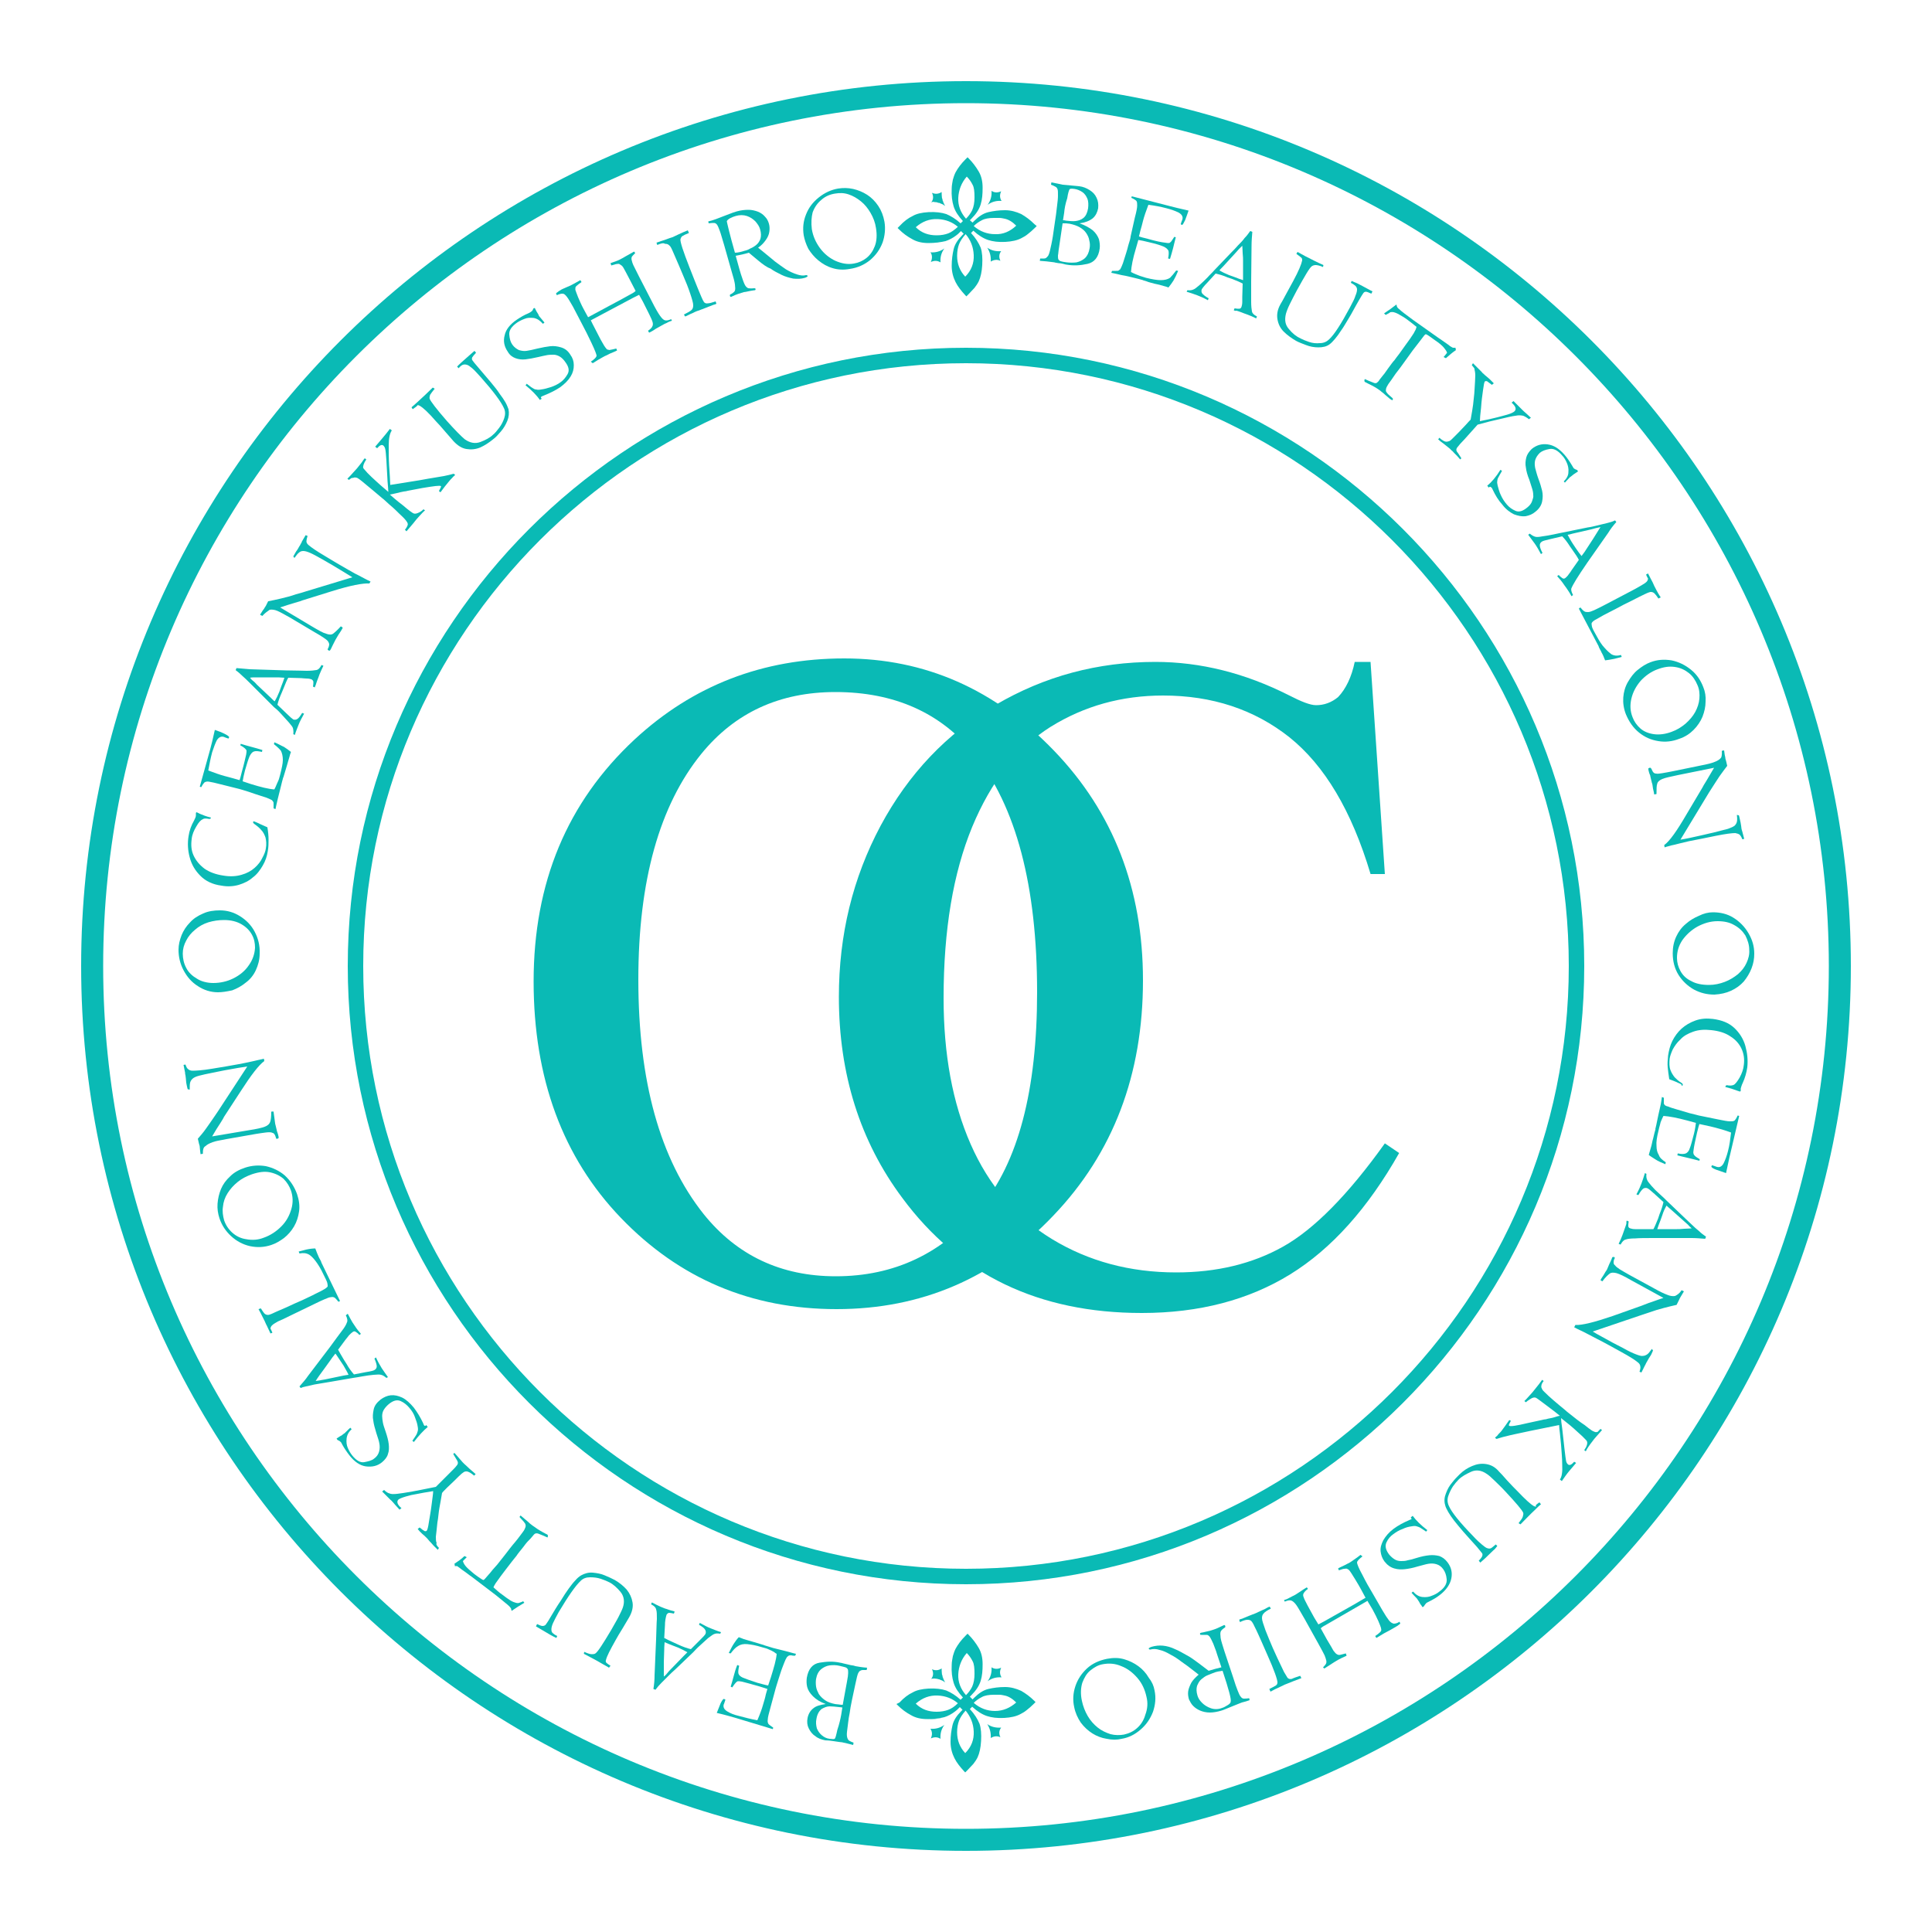 <?xml version="1.0" encoding="utf-8"?>
<!-- Generator: Adobe Illustrator 28.1.0, SVG Export Plug-In . SVG Version: 6.00 Build 0)  -->
<svg version="1.1" id="レイヤー_1" xmlns="http://www.w3.org/2000/svg" xmlns:xlink="http://www.w3.org/1999/xlink" x="0px"
	 y="0px" viewBox="0 0 500 500" style="enable-background:new 0 0 500 500;" xml:space="preserve">
<style type="text/css">
	.st0{fill:#0ABAB5;}
</style>
<g>
	<path class="st0" d="M250,479C123.7,479,21,376.3,21,250S123.7,21,250,21s229,102.7,229,229S376.3,479,250,479z M250,26.7
		C126.9,26.7,26.7,126.9,26.7,250S126.9,473.3,250,473.3S473.3,373.1,473.3,250S373.1,26.7,250,26.7z"/>
	<path class="st0" d="M250,410c-88.2,0-160-71.8-160-160S161.8,90,250,90s160,71.8,160,160S338.2,410,250,410z M250,94
		c-86,0-156,70-156,156s70,156,156,156s156-70,156-156S336,94,250,94z"/>
	<g>
		<g>
			<path class="st0" d="M213.7,441c-1.4-0.5-2.5-1.2-3.3-2s-1.3-1.6-1.5-2.4s-0.2-1.6-0.1-2.4c0.4-2.3,1.5-3.6,3.3-3.9
				s3.5-0.4,5.3,0c0.2,0,0.5,0.1,0.9,0.2s0.9,0.2,1.3,0.3c0.4,0.1,0.8,0.2,1,0.2s0.5,0.1,0.8,0.2c0.6,0.1,1.6,0.3,3,0.4l-0.1,0.6
				c-0.4,0-0.8,0-1,0c-0.3,0-0.5,0.1-0.7,0.2s-0.4,0.4-0.5,0.6c-0.2,0.4-0.4,1.3-0.7,2.7c-0.3,1.4-0.6,2.8-0.9,4.2
				c-0.3,1.4-0.5,2.6-0.6,3.4c-0.2,0.9-0.3,1.7-0.4,2.5c-0.1,0.8-0.2,1.6-0.3,2.4s0,1.3,0.1,1.6c0.1,0.3,0.3,0.6,0.5,0.7
				c0.3,0.2,0.6,0.3,1.1,0.5l-0.1,0.6c-1.1-0.3-2-0.5-2.9-0.7c-0.2,0-0.9-0.1-2.2-0.3c-1.3-0.2-2-0.2-2.1-0.2
				c-1-0.2-1.9-0.5-2.6-1.1c-0.8-0.5-1.3-1.2-1.7-2s-0.5-1.7-0.3-2.7s0.7-1.9,1.5-2.5C211.2,441.5,212.3,441.2,213.7,441z
				 M218.1,441.2l1.1-6c0.2-1,0.3-1.8,0.3-2.2c0-0.4,0-0.8-0.1-1s-0.3-0.4-0.6-0.5s-0.8-0.2-1.6-0.4c-0.8-0.2-1.7-0.2-2.5-0.1
				s-1.6,0.5-2.2,1c-0.7,0.6-1.1,1.4-1.3,2.5c-0.1,0.6-0.1,1.3,0,2s0.4,1.3,0.7,1.9c0.4,0.6,0.9,1.1,1.6,1.6c0.7,0.5,1.6,0.8,2.6,1
				c0.2,0,0.5,0.1,0.9,0.1C217.5,441.2,217.8,441.2,218.1,441.2z M217.7,443.8l0.3-1.9c-0.2,0-0.5-0.1-0.8-0.1
				c-0.9-0.1-1.8-0.2-2.5-0.2s-1.4,0.3-2.1,0.7c-0.6,0.5-1.1,1.3-1.3,2.5c-0.2,0.9-0.1,1.7,0.1,2.5c0.3,0.7,0.7,1.3,1.3,1.8
				s1.2,0.8,2,0.9c0.7,0.1,1.2,0.1,1.3,0c0.2-0.1,0.4-0.9,0.7-2.3C217.2,446.2,217.5,444.9,217.7,443.8z"/>
			<path class="st0" d="M189.1,427.9l-0.5-0.1c0.5-1,0.9-1.8,1.3-2.4c0.4-0.6,0.8-1.2,1.3-1.7c0.3,0.1,0.8,0.3,1.3,0.5
				c0.6,0.2,1.4,0.4,2.4,0.7c0.6,0.2,1.3,0.4,2,0.6s1,0.3,0.9,0.3c0.6,0.2,1.4,0.4,2.3,0.7c0.9,0.2,1.9,0.5,3.2,0.8
				c1.2,0.3,2.1,0.6,2.7,0.7l-0.2,0.5c-0.3,0-0.7,0-1-0.1c-0.3,0-0.6,0-0.7,0.1c-0.1,0.1-0.3,0.2-0.4,0.3c-0.1,0.1-0.2,0.4-0.4,0.7
				c-0.2,0.4-0.4,1-0.8,2c-0.4,1-0.7,2.1-1.1,3.3c-0.4,1.2-0.6,2-0.7,2.3l-1.3,4.8c-0.4,1.5-0.7,2.5-0.7,3.1c-0.1,0.5,0,0.9,0.2,1.2
				c0.2,0.2,0.6,0.5,1.2,0.9c0,0.2-0.1,0.3-0.1,0.4l-9.6-2.9c-1.1-0.3-2.7-0.8-4.9-1.3c0.3-0.8,0.7-1.7,1-2.5
				c0.4-0.8,0.7-1.2,0.9-1.1c0.3,0.1,0.4,0.2,0.3,0.3c0,0.1-0.1,0.2-0.2,0.6s-0.2,0.5-0.2,0.5c-0.2,0.7,0.1,1.3,0.9,1.8
				c0.8,0.5,1.8,0.9,3.1,1.2c1.5,0.4,3,0.8,4.7,1.1c0.7-1.6,1.2-3,1.5-4.1c0.2-0.7,0.5-1.6,0.7-2.6c0.3-1,0.4-1.4,0.4-1.4
				c-0.2-0.1-1-0.3-2.2-0.7c-2.1-0.6-3.6-1-4.4-1.2c-0.5-0.1-0.8-0.1-1-0.1s-0.4,0.2-0.6,0.4c-0.2,0.2-0.5,0.6-0.9,1.2l-0.4-0.2
				c0.3-1,0.6-2,0.8-2.8s0.5-1.8,0.9-2.8l0.5,0.2c-0.2,0.9-0.3,1.6-0.2,2s0.5,0.8,1.2,1.1c0.7,0.3,1.9,0.7,3.7,1.3
				c1.2,0.3,2.1,0.6,2.8,0.7l0.7-2.1c0.8-2.6,1.4-4.6,1.5-6.1c-0.2-0.1-0.4-0.2-0.6-0.4c-0.2-0.1-0.5-0.3-0.7-0.4s-0.5-0.2-0.9-0.4
				c-0.4-0.2-0.9-0.3-1.6-0.5c-1.6-0.5-2.8-0.7-3.8-0.8s-1.8,0.1-2.4,0.5C190.3,426.4,189.7,427.1,189.1,427.9z"/>
			<path class="st0" d="M174.6,417.1l-0.2,0.5c-0.5-0.1-0.9-0.2-1.2-0.2s-0.5,0.2-0.7,0.5c-0.1,0.3-0.2,0.7-0.3,1.3
				c-0.1,0.6-0.1,1-0.1,1.3l-0.2,3.4c0.5,0.3,1.4,0.7,2.7,1.3l1.1,0.5c1.1,0.5,2.2,0.9,3.1,1.1l2.2-2.2c0.9-0.9,1.5-1.5,1.6-1.8
				s0.1-0.7-0.1-1c-0.2-0.4-0.7-0.8-1.6-1.3l0.2-0.5c1.1,0.6,2,1.1,2.8,1.4s1.7,0.7,2.7,1l-0.2,0.4c-0.6-0.1-1.2-0.1-1.6,0.1
				c-0.3,0.1-0.8,0.5-1.5,1c-0.7,0.6-1.4,1.3-2.2,2s-1.3,1.3-1.7,1.7l-4.7,4.5c-0.6,0.5-1.2,1.1-1.8,1.7s-1.2,1.2-1.8,1.8
				c-0.6,0.6-1,1.1-1.3,1.5c-0.1,0.1-0.1,0.2-0.2,0.2l-0.5-0.2c0.2-1.2,0.3-2.4,0.3-3.5l0.4-9.4c0.1-2.4,0.1-4.1,0.2-5.2
				c0-1.1,0-2-0.2-2.5c-0.1-0.5-0.5-0.9-1.3-1.3l0.2-0.5c0.8,0.4,1.5,0.8,2.2,1.1c0.6,0.2,1.1,0.5,1.6,0.6c0.5,0.2,0.9,0.3,1.2,0.4
				C174.2,416.9,174.5,417,174.6,417.1z M173.6,432l3.4-3.5c0.5-0.5,0.8-0.8,0.9-0.9c-0.7-0.4-1.5-0.8-2.4-1.2l-1.3-0.5
				c-0.8-0.3-1.5-0.6-2.2-0.9c-0.1,1.1-0.1,1.8-0.1,2l-0.1,3.1c0,0.3,0,1,0,1.9s0,1.5,0,1.9c0.4-0.3,0.7-0.6,0.9-0.9
				C173,432.6,173.3,432.3,173.6,432z"/>
			<path class="st0" d="M158,431.1l-0.4,0.5c-0.4-0.3-1.1-0.6-1.9-1.1c-1.5-0.9-3.1-1.7-4.6-2.5l0.1-0.5c0.9,0.4,1.5,0.6,1.9,0.6
				s0.7,0,1-0.2c0.6-0.4,1.9-2.4,4.1-6.1c0.7-1.3,1.4-2.4,1.9-3.4s0.9-1.8,1.1-2.4c0.5-1.5,0.3-2.9-0.6-4c-0.9-1.1-1.9-2-2.9-2.5
				c-0.6-0.3-1.3-0.6-2.2-0.9s-1.8-0.4-2.8-0.4s-1.8,0.3-2.4,0.9c-1.3,1.2-3.2,3.9-5.7,8.1c-0.7,1.3-1.2,2.2-1.5,2.9
				c-0.3,0.7-0.4,1.2-0.4,1.6s0.1,0.7,0.3,0.9c0.2,0.2,0.6,0.5,1.2,0.8l-0.2,0.5c-0.4-0.2-0.9-0.4-1.4-0.7c-1.9-1.1-3.2-1.9-3.9-2.3
				l0.3-0.6c0.6,0.3,1.1,0.5,1.4,0.5c0.3,0,0.6-0.1,0.8-0.3c0.2-0.3,0.6-0.8,1.1-1.7c1-1.7,1.9-3.2,2.8-4.5c0.8-1.3,1.5-2.4,2.1-3.2
				c0.6-0.8,1.1-1.5,1.7-2.1c0.5-0.6,1-1,1.5-1.3c0.9-0.5,1.9-0.8,3-0.7c1.1,0.1,2.2,0.3,3.1,0.7c1,0.4,1.8,0.8,2.6,1.2
				c1.2,0.7,2.2,1.5,3.1,2.5c0.8,1,1.3,2.1,1.5,3.3c0.2,1.2-0.1,2.5-0.9,3.9c-0.2,0.3-0.7,1.2-1.6,2.7c-0.9,1.4-1.5,2.5-1.9,3.2
				c-1.4,2.5-2.3,4.2-2.5,5.2c-0.1,0.2,0,0.4,0.1,0.6C156.8,430.2,157.2,430.6,158,431.1z"/>
			<path class="st0" d="M135.4,414.4l0.3,0.4c-1.2,0.7-2.3,1.4-3.3,2.1c-0.1-0.3-0.1-0.6-0.2-0.7c-0.1-0.1-0.2-0.3-0.4-0.5
				c-0.5-0.5-1.7-1.4-3.5-2.9L122,408c-0.2-0.1-0.7-0.5-1.5-1.1c-0.9-0.6-1.4-1-1.5-1.1c-0.4-0.3-0.6-0.4-0.7-0.5
				c-0.2,0-0.4,0-0.6,0c0-0.2,0-0.4-0.1-0.6c0.9-0.6,1.8-1.2,2.6-2l0.6,0.3c-0.2,0.2-0.6,0.6-1,1c0.1,0.4,0.3,0.8,0.7,1.3
				c0.4,0.5,1.2,1.2,2.3,2.1c0.8,0.6,1.4,1,1.7,1.2c0.3,0.2,0.5,0.3,0.6,0.3s0.2-0.1,0.4-0.3l1.4-1.6c0.2-0.3,0.8-1,1.8-2.1
				c0.2-0.3,0.9-1.1,1.9-2.4s1.9-2.5,2.7-3.4c1-1.2,1.6-2.1,2-2.6s0.6-1,0.7-1.3c0.1-0.4,0-0.7-0.1-0.9c-0.2-0.3-0.5-0.7-1-1.2
				c-0.3-0.3-0.5-0.5-0.4-0.6c0.1-0.2,0.2-0.2,0.2-0.3c0.1,0.1,0.3,0.2,0.5,0.4c0.5,0.4,0.9,0.8,1.3,1.1c0.5,0.5,0.9,0.8,1.3,1.1
				c0.8,0.6,1.7,1.2,2.8,1.8c0.6,0.3,0.9,0.5,1,0.5c0.1,0.1,0.2,0.2,0.2,0.3c0,0.1,0,0.3-0.1,0.5c-0.1,0-0.4-0.2-0.9-0.4
				c-0.7-0.3-1.2-0.5-1.5-0.6s-0.6-0.1-0.8,0s-0.4,0.3-0.7,0.7c-0.3,0.4-0.7,0.8-1.2,1.3c0,0-0.4,0.4-1.2,1.5
				c-0.8,1-1.4,1.7-1.7,2.2c-0.3,0.4-0.7,0.9-1.2,1.5c-1.4,1.8-2.3,3-2.9,3.8c-0.6,0.8-1,1.4-1.3,1.8c-0.3,0.5-0.5,0.8-0.6,1.1
				c0.7,0.6,1.4,1.3,2.3,1.9c0.9,0.7,1.6,1.2,2.1,1.5s1,0.5,1.4,0.6s0.7,0.1,0.9,0S134.8,414.7,135.4,414.4z"/>
			<path class="st0" d="M113.6,400.6l-0.3,0.5l-1.1-1.1c-0.5-0.6-0.9-1-1.1-1.2c-0.2-0.3-0.4-0.4-0.4-0.5c-0.2-0.2-0.5-0.5-0.8-0.8
				c-0.4-0.3-0.8-0.7-1.3-1.2l-0.5-0.6l0.5-0.4c0.6,0.5,1,0.8,1.2,0.9s0.4,0.1,0.6,0c0.2-0.2,0.4-0.9,0.6-2.3
				c0.2-1.3,0.5-2.8,0.7-4.5s0.4-2.8,0.4-3.5c-0.5,0.1-1.3,0.2-2.4,0.4l-2.1,0.4c-0.7,0.1-1.6,0.3-2.6,0.6c-1,0.3-1.7,0.6-1.9,0.8
				c-0.5,0.5-0.3,1.3,0.8,2.2l-0.5,0.4l-0.9-1c-0.1-0.1-0.3-0.3-0.7-0.8c-0.4-0.4-0.6-0.7-0.7-0.7c-0.1-0.1-0.5-0.5-1.1-1.1
				s-1-1-1.1-1.1l0.5-0.4c0.5,0.5,1,0.8,1.4,0.9c0.4,0.2,1.1,0.2,2,0.1s2.2-0.3,3.9-0.6l3.1-0.6l3-0.6l3.6-3.6
				c0.9-0.9,1.5-1.5,1.7-1.8c0.3-0.3,0.4-0.6,0.4-0.8c0-0.2-0.1-0.5-0.3-0.8c-0.2-0.3-0.5-0.8-0.9-1.5l0.3-0.3
				c-0.1-0.1,0.2,0.2,0.8,0.9l0.6,0.7c0.3,0.3,0.5,0.6,0.7,0.8l0.5,0.5c0.1,0.1,0.6,0.5,1.4,1.3c0.7,0.6,1.2,1,1.5,1.3l-0.4,0.4
				c-0.8-0.7-1.5-1.1-2-1.1c-0.2,0-0.4,0-0.7,0.2c-0.2,0.1-0.7,0.5-1.3,1.1c-0.6,0.6-1.6,1.6-3,2.9c-0.7,0.7-1.2,1.2-1.3,1.4
				l-0.4,2.3c-0.2,1.1-0.4,2.1-0.5,3.1s-0.2,1.7-0.3,2.2c-0.2,1.8-0.3,3-0.4,3.7c0,0.7,0,1.2,0.2,1.6
				C112.8,399.7,113.1,400.1,113.6,400.6z"/>
			<path class="st0" d="M110.3,368.8l0.4,0.5c-1.1,0.9-2.3,2.2-3.6,3.9c-0.2-0.2-0.3-0.3-0.4-0.3c0.5-0.7,0.8-1.2,1-1.5
				s0.3-0.7,0.4-1s0.1-0.7,0-1.2c-0.1-0.8-0.4-1.6-0.7-2.4c-0.3-0.9-0.8-1.7-1.5-2.5c-0.6-0.7-1.3-1.3-2.2-1.7
				c-0.9-0.4-1.9-0.2-3.1,0.8c-0.6,0.5-1,1-1.3,1.5s-0.4,1.1-0.4,1.6s0.1,1.1,0.2,1.7s0.4,1.4,0.7,2.3c0.4,1.2,0.7,2.3,0.8,3.2
				c0.1,0.9,0.1,1.8-0.2,2.6c-0.2,0.8-0.8,1.5-1.5,2.1c-1.2,1-2.6,1.3-4.2,1.1c-1.5-0.2-3-1.2-4.3-2.9c-0.7-0.9-1.3-1.8-1.8-2.7
				c-0.2-0.4-0.3-0.6-0.4-0.7c-0.2-0.2-0.5-0.4-0.8-0.5l-0.1-0.1c-0.1-0.1-0.1-0.2-0.2-0.3c0.2-0.1,0.4-0.3,0.6-0.4s0.4-0.3,0.7-0.4
				c0.2-0.2,0.4-0.3,0.5-0.4s0.2-0.1,0.3-0.2c0.9-0.9,1.4-1.4,1.5-1.4l0.3,0.4c-0.8,0.7-1.2,1.5-1.3,2.4c-0.1,0.9,0,1.7,0.3,2.4
				c0.3,0.7,0.7,1.4,1.1,1.9c1.1,1.4,2.2,2,3.2,1.8s1.9-0.4,2.5-0.9c0.7-0.5,1.1-1.1,1.3-1.8c0.2-0.7,0.2-1.4,0.1-2
				c-0.1-0.7-0.4-1.6-0.8-2.8c-0.4-1.3-0.7-2.4-0.8-3.3c-0.2-0.9-0.1-1.8,0.1-2.8s0.8-1.8,1.8-2.6c0.8-0.6,1.7-1,2.6-1.1
				c1-0.1,1.9,0.1,3,0.6c1,0.5,2,1.4,3,2.6c0.9,1.2,1.7,2.5,2.4,4c0.1,0.3,0.2,0.4,0.2,0.5C109.9,369.1,110.1,369.1,110.3,368.8z"/>
			<path class="st0" d="M93.4,345.2l-0.4,0.3c-0.3-0.4-0.6-0.6-0.9-0.8c-0.3-0.2-0.5-0.2-0.8,0s-0.6,0.5-1,0.9
				c-0.4,0.5-0.6,0.8-0.8,1l-2,2.7c0.3,0.6,0.8,1.4,1.5,2.6l0.7,1.1c0.6,1.1,1.3,2,1.9,2.7l3.1-0.6c1.3-0.2,2.1-0.4,2.3-0.6
				c0.3-0.2,0.5-0.5,0.5-0.9s-0.2-1.1-0.6-2l0.4-0.3c0.5,1.1,1,2,1.5,2.8c0.5,0.7,1,1.5,1.6,2.3l-0.4,0.2c-0.5-0.4-0.9-0.7-1.4-0.8
				c-0.3-0.1-0.9-0.1-1.9,0c-0.9,0.1-1.9,0.2-2.9,0.4c-1,0.2-1.8,0.3-2.4,0.4l-6.4,1.1c-0.8,0.1-1.6,0.3-2.4,0.4s-1.7,0.3-2.5,0.5
				s-1.5,0.3-2,0.5c-0.1,0.1-0.2,0.1-0.3,0.1l-0.3-0.4c0.8-0.9,1.6-1.8,2.2-2.7l5.7-7.5c1.4-1.9,2.4-3.3,3.1-4.2
				c0.7-0.9,1.1-1.6,1.3-2.2c0.2-0.4,0.1-1-0.3-1.8L90,340c0.4,0.8,0.8,1.5,1.2,2.2c0.3,0.5,0.7,1,1,1.5c0.3,0.4,0.6,0.8,0.8,1
				C93.2,344.9,93.3,345.1,93.4,345.2z M84.1,357l4.8-1c0.7-0.1,1.1-0.2,1.3-0.2c-0.3-0.7-0.8-1.5-1.3-2.4l-0.8-1.2
				c-0.5-0.7-0.9-1.4-1.3-1.9c-0.7,0.9-1.1,1.4-1.2,1.6l-1.8,2.5c-0.2,0.3-0.6,0.8-1.1,1.5s-0.9,1.3-1,1.5c0.5-0.1,0.9-0.1,1.3-0.2
				C83.3,357.1,83.7,357.1,84.1,357z"/>
			<path class="st0" d="M70.5,344.9l-0.5,0.2c-0.6-1.2-0.9-2-1.1-2.3c-0.2-0.4-0.3-0.7-0.4-0.9c-0.8-1.6-1.3-2.6-1.6-3.1l0.6-0.2
				c0.4,0.6,0.7,1.1,0.9,1.3c0.3,0.3,0.6,0.4,1,0.4c0.2,0,0.8-0.2,1.6-0.6c0.8-0.4,1.9-0.8,3.2-1.4c1.5-0.7,2.8-1.3,4-1.8
				c1.2-0.6,2.4-1.1,3.5-1.7c1.1-0.5,1.8-0.9,2.3-1.2c0.5-0.3,0.8-0.6,0.8-0.7c0-0.2,0-0.5-0.1-0.9s-0.5-1.2-1.1-2.4
				c-0.6-1.3-1.3-2.4-1.9-3.2c-0.6-0.8-1.2-1.4-1.7-1.7c-0.7-0.4-1.5-0.5-2.5-0.3l-0.2-0.5c0.4-0.1,1.1-0.3,1.9-0.5
				c0.9-0.2,1.7-0.3,2.4-0.3c0.3,0.9,0.6,1.5,0.8,2c0.1,0.3,0.3,0.6,0.4,0.8c0.1,0.2,0.3,0.5,0.4,0.9l4.8,9.9l-0.4,0.2
				c-0.4-0.5-0.7-0.8-0.9-1c-0.3-0.2-0.6-0.3-1-0.2c-0.4,0-0.9,0.2-1.6,0.5s-1.6,0.7-2.8,1.3l-6.2,3c-1.4,0.7-2.5,1.2-3.2,1.5
				c-0.7,0.4-1.2,0.7-1.5,1s-0.4,0.6-0.4,0.9C70.1,343.9,70.2,344.3,70.5,344.9z"/>
			<path class="st0" d="M70.2,322.2c-1.8,0.6-3.6,0.7-5.5,0.3c-1.8-0.4-3.5-1.3-4.9-2.6c-1.4-1.3-2.4-2.8-3-4.6
				c-0.4-1.2-0.6-2.5-0.5-3.8s0.4-2.6,0.9-3.8c0.5-1.2,1.3-2.3,2.4-3.3c1-1,2.3-1.7,3.8-2.2c1.8-0.6,3.6-0.7,5.4-0.4
				c1.8,0.4,3.5,1.2,4.9,2.4c1.4,1.3,2.5,2.9,3.2,4.9c0.5,1.5,0.7,3,0.5,4.4s-0.6,2.7-1.3,3.9c-0.7,1.2-1.6,2.2-2.6,3
				C72.4,321.2,71.4,321.8,70.2,322.2z M68.3,320.3c1.7-0.6,3.2-1.6,4.5-2.9s2.1-2.8,2.6-4.5s0.4-3.3-0.1-4.8c-0.4-1.1-1-2.1-1.9-3
				c-0.9-0.8-2.1-1.4-3.5-1.7c-1.4-0.3-2.9-0.1-4.7,0.5c-1.4,0.5-2.6,1.1-3.7,2c-1.1,0.9-1.9,1.8-2.6,2.9c-0.7,1.1-1.1,2.3-1.2,3.5
				c-0.2,1.2,0,2.4,0.3,3.5c0.4,1.2,1.1,2.3,2.1,3.2c1,0.9,2.2,1.5,3.6,1.7C65.3,321,66.8,320.9,68.3,320.3z"/>
			<path class="st0" d="M52.5,298.6l-0.6,0.1c-0.1-0.9-0.2-1.5-0.2-1.8s-0.1-0.6-0.2-0.9l-0.3-1.3c0.7-0.8,1.4-1.6,2.1-2.6
				c0.7-1,1.5-2.1,2.3-3.3c0.8-1.2,1.3-1.9,1.4-2.1l7-10.7c-1.3,0.2-3.3,0.5-5.9,1l-3,0.6c-1.6,0.3-2.8,0.6-3.6,0.8
				c-0.8,0.2-1.4,0.5-1.7,0.8s-0.5,0.6-0.6,1s-0.1,1-0.1,1.8l-0.5-0.1c-0.1-0.1-0.1-0.4-0.2-0.7c-0.1-0.3-0.1-0.6-0.2-1
				c0-0.3-0.1-0.7-0.1-1.1c0-0.3-0.1-0.5-0.1-0.8c-0.1-0.3-0.1-0.5-0.1-0.7l-0.4-2l0.5-0.1c0.2,0.6,0.4,1,0.7,1.2
				c0.2,0.2,0.6,0.4,1.1,0.4c0.9,0,2.6-0.1,5-0.5c2.5-0.4,4.8-0.8,7-1.2c0.9-0.2,1.7-0.3,2.5-0.5c0.8-0.2,1.5-0.3,2.2-0.5
				c0.6-0.1,1.2-0.3,1.8-0.4l0.1,0.6c-1.4,1-3.4,3.6-6.1,7.8L58,289c-0.1,0.2-0.4,0.8-1,1.7c-0.6,0.9-1.3,2-2.1,3.4l9.5-1.6
				c2-0.3,3.3-0.6,4.1-0.9s1.2-0.7,1.4-1.2c0.2-0.5,0.3-1.4,0.3-2.7c0.2,0,0.4-0.1,0.6,0c0,0.2,0.1,0.7,0.2,1.5
				c0.1,0.9,0.2,1.4,0.2,1.5c0,0.2,0.2,0.7,0.4,1.7c0,0.2,0.1,0.4,0.2,0.7c0.1,0.3,0.2,0.6,0.3,1.1c0,0.1,0,0.3,0,0.3
				c0,0.1-0.1,0.1-0.3,0.2c-0.2,0-0.3,0-0.3,0s-0.1-0.2-0.1-0.3c-0.1-0.4-0.3-0.8-0.4-0.9c-0.1-0.2-0.4-0.3-0.7-0.4
				c-0.3-0.1-0.9-0.1-1.6,0s-1.6,0.2-2.7,0.4l-7.4,1.3c-1.6,0.3-2.8,0.5-3.6,0.8s-1.4,0.6-1.8,1C52.6,296.9,52.5,297.6,52.5,298.6z"
				/>
			<path class="st0" d="M56.4,256.8c-1.9,0-3.7-0.6-5.2-1.6c-1.6-1-2.8-2.4-3.7-4.1c-0.9-1.7-1.3-3.5-1.3-5.3c0-1.3,0.3-2.5,0.8-3.8
				c0.5-1.2,1.2-2.3,2.2-3.3c0.9-1,2-1.7,3.4-2.3c1.3-0.6,2.8-0.8,4.3-0.8c1.9,0,3.6,0.5,5.2,1.5c1.6,1,2.9,2.3,3.8,4
				s1.4,3.6,1.3,5.7c0,1.6-0.4,3-1,4.3s-1.5,2.4-2.6,3.2c-1.1,0.9-2.2,1.5-3.5,2C58.7,256.6,57.5,256.8,56.4,256.8z M55.2,254.4
				c1.8,0,3.6-0.4,5.2-1.2c1.6-0.8,3-1.9,4-3.4c1-1.4,1.5-2.9,1.6-4.5c0-1.2-0.2-2.3-0.8-3.4c-0.6-1.1-1.5-2-2.7-2.7
				s-2.7-1.1-4.5-1.1c-1.4,0-2.8,0.2-4.1,0.6c-1.3,0.4-2.5,1.1-3.4,1.9c-1,0.8-1.8,1.8-2.3,2.8c-0.6,1.1-0.9,2.2-0.9,3.4
				c0,1.3,0.3,2.6,0.9,3.7c0.6,1.2,1.6,2.1,2.8,2.8C52.1,254,53.6,254.4,55.2,254.4z"/>
			<path class="st0" d="M67,213.1c0.1,0.1,0.9,0.4,2.2,1c0.2,1.2,0.3,2.2,0.3,3.2c0,0.9,0,1.9-0.2,3c-0.2,1.3-0.6,2.5-1.3,3.7
				c-0.7,1.2-1.5,2.3-2.6,3.1c-1,0.9-2.3,1.5-3.6,1.9c-1.4,0.4-2.9,0.5-4.5,0.2c-2.3-0.3-4.1-1.2-5.4-2.5c-1.4-1.4-2.3-2.9-2.8-4.8
				c-0.5-1.8-0.6-3.7-0.3-5.5c0.2-1.4,0.7-2.8,1.4-4c0.3-0.6,0.5-1,0.5-1.4c0-0.1,0-0.3,0-0.3c0-0.1,0-0.2,0-0.3s0.1-0.1,0.2-0.2
				l0.8,0.4c0.7,0.3,1.7,0.7,2.9,1c-0.1,0.2-0.1,0.3-0.2,0.3c-0.1,0-0.3,0.1-0.5,0c-0.7-0.1-1.1-0.1-1.4,0.1
				c-0.5,0.2-1.1,0.8-1.7,1.9c-0.6,1-1.1,2.1-1.2,3.3c-0.2,1.5-0.1,2.9,0.5,4.2s1.5,2.4,2.8,3.4c1.3,0.9,2.9,1.5,4.9,1.8
				c1.8,0.3,3.3,0.2,4.7-0.2s2.5-1,3.4-1.8s1.6-1.7,2-2.6c0.5-0.9,0.8-1.7,0.9-2.4c0.2-1.1,0.1-2.1-0.1-2.9
				c-0.3-0.8-0.6-1.4-1.1-1.9c-0.4-0.5-1-1-1.7-1.5c-0.3-0.2-0.4-0.4-0.4-0.5c0-0.2,0.1-0.3,0.3-0.2C65.9,212.6,66.3,212.8,67,213.1
				z"/>
			<path class="st0" d="M70.9,192.6l0.1-0.5c1,0.4,1.8,0.9,2.5,1.2c0.6,0.4,1.2,0.8,1.8,1.3c-0.1,0.3-0.3,0.8-0.4,1.3
				c-0.2,0.6-0.4,1.4-0.7,2.4c-0.2,0.6-0.4,1.3-0.6,2s-0.3,1-0.3,0.9c-0.2,0.7-0.4,1.4-0.6,2.3c-0.2,0.9-0.5,1.9-0.8,3.2
				c-0.3,1.2-0.5,2.2-0.6,2.7l-0.5-0.2c0-0.3,0-0.7,0-1c0-0.4,0-0.6-0.1-0.7c-0.1-0.1-0.2-0.3-0.3-0.4c-0.1-0.1-0.4-0.2-0.8-0.4
				s-1-0.4-2-0.7s-2.1-0.7-3.3-1.1c-1.2-0.4-2-0.6-2.3-0.7l-4.8-1.2c-1.5-0.4-2.5-0.6-3.1-0.7c-0.5-0.1-0.9,0-1.2,0.2
				c-0.2,0.2-0.5,0.6-0.8,1.2c-0.2,0-0.3-0.1-0.4-0.1l2.7-9.7c0.3-1.1,0.7-2.7,1.2-5c0.9,0.3,1.7,0.6,2.5,1s1.2,0.7,1.2,0.9
				c-0.1,0.3-0.2,0.4-0.3,0.3c-0.1,0-0.2-0.1-0.6-0.2c-0.3-0.1-0.5-0.2-0.5-0.2c-0.7-0.2-1.3,0.1-1.8,0.9c-0.4,0.8-0.8,1.9-1.2,3.1
				c-0.4,1.5-0.7,3.1-1,4.7c1.6,0.6,3,1.1,4.1,1.4c0.7,0.2,1.6,0.4,2.6,0.7s1.4,0.4,1.4,0.4c0.1-0.2,0.3-1,0.6-2.2
				c0.6-2.1,0.9-3.6,1.1-4.4c0.1-0.5,0.1-0.8,0.1-1s-0.2-0.4-0.4-0.6c-0.2-0.2-0.6-0.5-1.2-0.8l0.1-0.4c1,0.3,2,0.6,2.8,0.8
				s1.8,0.5,2.8,0.8l-0.1,0.5c-0.9-0.2-1.6-0.3-2.1-0.1c-0.4,0.1-0.8,0.6-1.1,1.2c-0.3,0.7-0.7,1.9-1.2,3.7
				c-0.3,1.2-0.5,2.1-0.6,2.8l2.1,0.7c2.6,0.8,4.6,1.3,6.1,1.4c0.1-0.2,0.2-0.4,0.3-0.6c0.1-0.2,0.2-0.5,0.3-0.7
				c0.1-0.2,0.2-0.5,0.4-0.9c0.2-0.4,0.3-0.9,0.5-1.6c0.4-1.6,0.7-2.9,0.7-3.8c0-1-0.2-1.8-0.5-2.4
				C72.4,193.9,71.8,193.3,70.9,192.6z"/>
			<path class="st0" d="M81.5,177.9l-0.5-0.2c0.1-0.5,0.1-0.9,0.1-1.2s-0.2-0.5-0.5-0.7c-0.3-0.1-0.7-0.2-1.3-0.2
				c-0.6,0-1-0.1-1.3-0.1l-3.4-0.1c-0.3,0.5-0.7,1.4-1.2,2.7l-0.5,1.2c-0.5,1.1-0.9,2.2-1.1,3.1l2.3,2.2c0.9,0.9,1.5,1.4,1.8,1.6
				c0.3,0.1,0.7,0.1,1-0.1c0.4-0.2,0.8-0.8,1.3-1.6l0.5,0.2c-0.6,1.1-1.1,2-1.4,2.8s-0.7,1.7-1,2.7l-0.4-0.2c0.1-0.6,0-1.2-0.1-1.6
				c-0.1-0.3-0.5-0.8-1.1-1.5s-1.3-1.4-2-2.2s-1.3-1.3-1.8-1.7l-4.6-4.6c-0.6-0.6-1.1-1.1-1.7-1.7c-0.6-0.6-1.2-1.2-1.9-1.8
				c-0.6-0.6-1.1-1-1.5-1.3c-0.1-0.1-0.2-0.1-0.2-0.2l0.2-0.5c1.2,0.1,2.4,0.2,3.5,0.3l9.4,0.3c2.4,0,4.1,0.1,5.3,0.1
				c1.1,0,2-0.1,2.5-0.2c0.5-0.1,0.9-0.5,1.3-1.3l0.5,0.2c-0.4,0.8-0.7,1.5-1,2.2c-0.2,0.6-0.4,1.1-0.6,1.6s-0.3,0.9-0.4,1.2
				C81.6,177.5,81.5,177.7,81.5,177.9z M66.5,177.2l3.6,3.4c0.5,0.5,0.8,0.8,1,0.9c0.4-0.7,0.8-1.5,1.2-2.5l0.5-1.4
				c0.3-0.8,0.6-1.5,0.8-2.2c-1.1-0.1-1.8-0.1-2-0.1h-3.1c-0.3,0-1,0-1.9,0s-1.5,0-1.9,0.1c0.3,0.4,0.6,0.7,0.9,0.9
				C66,176.6,66.2,176.9,66.5,177.2z"/>
			<path class="st0" d="M67.9,159.4l-0.6-0.3c0.5-0.8,0.8-1.3,1-1.5c0.1-0.2,0.3-0.5,0.5-0.8l0.6-1.2c1-0.2,2.1-0.4,3.3-0.7
				s2.5-0.6,3.9-1.1c1.4-0.4,2.2-0.6,2.4-0.7l12.2-3.7c-1.1-0.7-2.8-1.7-5.1-3.1l-2.6-1.5c-1.4-0.8-2.5-1.4-3.2-1.7
				s-1.3-0.5-1.8-0.5c-0.4,0-0.8,0.1-1.1,0.4c-0.3,0.2-0.7,0.7-1.2,1.4l-0.3-0.4c0.1-0.1,0.2-0.4,0.4-0.7c0.2-0.3,0.3-0.6,0.5-0.8
				c0.2-0.3,0.4-0.6,0.6-1c0.1-0.2,0.3-0.4,0.4-0.7c0.1-0.2,0.3-0.4,0.3-0.6l1-1.7l0.5,0.2c-0.2,0.6-0.3,1.1-0.3,1.4
				c0,0.3,0.2,0.7,0.6,1c0.7,0.6,2,1.5,4.2,2.8c2.1,1.3,4.2,2.5,6.1,3.6c0.8,0.4,1.5,0.9,2.2,1.2c0.7,0.4,1.4,0.7,1.9,1
				c0.6,0.3,1.1,0.6,1.6,0.8l-0.3,0.5c-1.7-0.1-4.9,0.5-9.7,2l-7.7,2.4c-0.2,0.1-0.8,0.3-1.9,0.6c-1,0.3-2.3,0.7-3.8,1.2l8.2,4.9
				c1.7,1,2.9,1.7,3.7,1.9c0.8,0.3,1.4,0.3,1.8,0s1.1-0.9,2-1.9c0.2,0.1,0.4,0.2,0.5,0.4c-0.1,0.1-0.3,0.6-0.8,1.3s-0.7,1.2-0.8,1.3
				c-0.1,0.1-0.4,0.7-0.8,1.5c-0.1,0.2-0.2,0.4-0.3,0.6c-0.1,0.3-0.3,0.6-0.5,1c-0.1,0.1-0.2,0.2-0.2,0.2c-0.1,0-0.2,0-0.3-0.1
				c-0.1-0.1-0.2-0.1-0.2-0.2c0-0.1,0-0.2,0.1-0.3c0.2-0.4,0.3-0.8,0.3-1s-0.1-0.5-0.3-0.8c-0.2-0.3-0.6-0.6-1.2-1s-1.4-0.9-2.3-1.4
				l-6.4-3.8c-1.4-0.8-2.5-1.4-3.2-1.7s-1.4-0.4-2-0.3C69.1,158.3,68.5,158.7,67.9,159.4z"/>
			<path class="st0" d="M90.3,124.2l-0.4-0.3c1.2-1.2,2-2.2,2.5-2.7c0.5-0.6,0.9-1.1,1.2-1.5c0.3-0.4,0.5-0.8,0.8-1.1l0.4,0.3
				c-0.7,1-0.9,1.8-0.8,2.2c0.1,0.2,0.5,0.6,1.1,1.3c0.7,0.7,1.4,1.4,2.2,2.1c0.8,0.7,1.4,1.3,1.8,1.6l1.4,1.2
				c0-0.5-0.1-1.4-0.2-2.7l-0.3-5.4c-0.1-1.6-0.2-2.6-0.3-3c-0.1-0.4-0.2-0.6-0.5-0.9c-0.4-0.3-0.9-0.1-1.6,0.7l-0.5-0.4l1.7-2
				c0.7-0.8,1.4-1.7,2.1-2.6l0.5,0.4c-0.5,0.7-0.8,2-0.8,3.8s0,3.5,0.1,5.2l0.2,3c0,0.8,0.1,1.6,0.1,2.1l7.5-1.2
				c3.2-0.6,5.4-0.9,6.4-1.1s1.8-0.4,2.5-0.6l0.4,0.3c-0.1,0.1-0.2,0.2-0.3,0.3c-0.1,0.1-0.3,0.2-0.4,0.4c-0.4,0.4-0.7,0.7-1,1.1
				c-0.6,0.7-1.3,1.6-2.1,2.7l-0.4-0.3c0-0.1,0.1-0.2,0.1-0.2c0-0.1,0.1-0.2,0.2-0.4c0.2-0.4,0.3-0.6,0.2-0.7
				c-0.3-0.2-1.8,0-4.8,0.5l-3.7,0.7c-0.4,0.1-0.8,0.2-1.1,0.2c-0.3,0.1-0.7,0.1-1.3,0.3c-0.6,0.1-1.2,0.3-1.8,0.4
				c-0.2,0-0.3,0.1-0.5,0.1c0.7,0.6,1.8,1.6,3.4,2.8c1.5,1.3,2.5,2,2.8,2.1c0.4,0.1,0.8,0,1.4-0.3s0.9-0.6,1.1-0.8l0.4,0.3
				c-0.3,0.2-0.8,0.7-1.5,1.5c-0.4,0.4-0.9,1-1.6,1.9c-0.6,0.7-1.2,1.4-1.7,2l-0.4-0.4c0.4-0.5,0.6-0.9,0.7-1.2s0-0.6-0.3-1
				c-0.2-0.3-0.7-0.9-1.6-1.7c-0.8-0.8-1.7-1.7-2.8-2.6c-1-0.9-1.6-1.5-1.8-1.6c-1.9-1.6-3.3-2.8-4.3-3.6c-0.7-0.6-1.2-1-1.6-1.3
				s-0.7-0.5-1-0.5c-0.3-0.1-0.5,0-0.8,0.1C91,123.6,90.7,123.9,90.3,124.2z"/>
			<path class="st0" d="M106.8,105.9l-0.3-0.5c0.4-0.3,0.9-0.8,1.7-1.5c1.3-1.2,2.6-2.4,3.8-3.6l0.5,0.3c-0.6,0.7-1,1.3-1.2,1.6
				c-0.1,0.4-0.2,0.7-0.1,1c0.2,0.6,1.7,2.6,4.5,5.8c1,1.1,1.9,2.1,2.7,2.9c0.8,0.8,1.4,1.4,1.9,1.8c1.3,0.9,2.6,1.2,4,0.7
				c1.3-0.5,2.5-1.1,3.3-1.9c0.5-0.4,1-1,1.6-1.8s1-1.6,1.3-2.5s0.3-1.8-0.1-2.6c-0.7-1.6-2.7-4.3-5.9-7.9c-1-1.1-1.7-1.9-2.3-2.4
				c-0.6-0.5-1-0.8-1.4-0.9s-0.7-0.1-1,0s-0.7,0.4-1.1,0.9l-0.4-0.4c0.3-0.4,0.7-0.7,1.1-1.1c1.7-1.5,2.8-2.5,3.4-3l0.4,0.5
				c-0.5,0.5-0.8,0.9-1,1.2c-0.1,0.3-0.1,0.6,0.1,0.8c0.2,0.3,0.6,0.8,1.3,1.6c1.3,1.5,2.4,2.8,3.4,4c1,1.2,1.8,2.2,2.3,3
				c0.6,0.8,1.1,1.5,1.5,2.2s0.6,1.3,0.8,1.8c0.2,1,0.1,2-0.3,3c-0.4,1-1,2-1.7,2.8s-1.3,1.5-2,2c-1.1,0.9-2.2,1.6-3.3,2.1
				c-1.2,0.5-2.4,0.6-3.6,0.4s-2.3-0.9-3.4-2.1c-0.3-0.3-0.9-1.1-2-2.3c-1.1-1.3-1.9-2.2-2.5-2.8c-1.9-2.2-3.3-3.5-4.2-4
				c-0.2-0.1-0.4-0.2-0.6-0.1C108,105.1,107.5,105.4,106.8,105.9z"/>
			<path class="st0" d="M140.2,103.2l-0.5,0.3c-0.8-1.2-2.1-2.5-3.7-3.8c0.2-0.2,0.3-0.3,0.3-0.4c0.7,0.5,1.1,0.9,1.5,1.1
				c0.3,0.2,0.6,0.4,1,0.4c0.3,0.1,0.7,0.1,1.2,0c0.8-0.1,1.6-0.3,2.5-0.6c0.9-0.3,1.8-0.7,2.6-1.3c0.7-0.5,1.3-1.2,1.8-2.1
				s0.3-1.9-0.6-3.1c-0.4-0.6-0.9-1.1-1.4-1.4s-1.1-0.5-1.6-0.5s-1.1,0-1.7,0.1c-0.6,0.1-1.4,0.3-2.3,0.5c-1.3,0.3-2.4,0.5-3.3,0.6
				c-0.9,0.1-1.8,0-2.6-0.3s-1.5-0.8-2-1.7c-0.9-1.3-1.2-2.7-0.8-4.2c0.3-1.5,1.4-2.9,3.2-4.1c0.9-0.6,1.9-1.2,2.9-1.6
				c0.4-0.2,0.6-0.3,0.7-0.4c0.3-0.2,0.5-0.4,0.6-0.8l0.1-0.1c0.1,0,0.2-0.1,0.3-0.1c0.1,0.2,0.2,0.4,0.3,0.6s0.2,0.4,0.4,0.7
				c0.1,0.2,0.3,0.4,0.3,0.6c0.1,0.1,0.1,0.2,0.2,0.3c0.8,1,1.3,1.5,1.3,1.6l-0.4,0.3c-0.7-0.8-1.4-1.3-2.3-1.5
				c-0.9-0.1-1.7-0.1-2.4,0.2c-0.8,0.3-1.4,0.6-2,1c-1.4,1-2.1,2-2,3.1s0.3,1.9,0.8,2.6s1.1,1.1,1.7,1.4c0.7,0.2,1.3,0.3,2,0.2
				c0.7-0.1,1.6-0.3,2.8-0.6c1.3-0.3,2.4-0.5,3.3-0.6c0.9-0.1,1.8,0,2.8,0.3s1.8,0.9,2.4,1.9c0.6,0.8,0.9,1.7,0.9,2.7
				s-0.2,1.9-0.8,2.9s-1.5,1.9-2.7,2.8c-1.2,0.8-2.6,1.5-4.1,2.1c-0.3,0.1-0.4,0.2-0.5,0.2C139.9,102.7,139.9,102.9,140.2,103.2z"/>
			<path class="st0" d="M153.4,94l-0.5-0.4c0.9-0.6,1.4-1.1,1.5-1.5c0-0.3-0.4-1.4-1.3-3.3c-0.9-1.9-1.7-3.5-2.4-4.8l-2.4-4.6
				c-0.7-1.2-1.2-2.1-1.6-2.6c-0.4-0.5-0.7-0.8-1.1-0.8c-0.4,0-0.9,0.1-1.5,0.4l-0.2-0.5c0.5-0.4,0.9-0.7,1.3-0.9
				c0.1-0.1,0.6-0.3,1.5-0.7c0.7-0.3,1.2-0.5,1.5-0.7l2-1.1c0.1,0.2,0.2,0.3,0.3,0.5l-0.7,0.5c-0.4,0.3-0.7,0.6-0.8,0.7
				c-0.1,0.2-0.1,0.4-0.1,0.8c0.1,0.3,0.3,0.9,0.7,1.9c0.4,0.9,0.8,1.9,1.4,3c0.5,0.9,0.9,1.7,1.2,2.2l6.5-3.5
				c2.5-1.3,4-2.2,4.6-2.5s1-0.6,1.2-0.8l-1.5-2.9c-0.8-1.6-1.4-2.6-1.6-3c-0.2-0.4-0.5-0.7-0.7-0.8c-0.3-0.2-0.5-0.4-0.8-0.3
				c-0.3,0-0.8,0.1-1.7,0.4l-0.2-0.6c0.5-0.2,0.9-0.3,1.4-0.5c0.6-0.2,1.2-0.5,1.9-0.9c0.2-0.1,0.6-0.4,1.4-0.8
				c0.8-0.5,1.3-0.7,1.4-0.8l0.3,0.4c-0.1,0.1-0.2,0.2-0.2,0.2c-0.3,0.3-0.6,0.6-0.7,0.8c-0.1,0.3-0.1,0.6,0,0.9
				c0.1,0.4,0.2,0.8,0.4,1.2c0.2,0.4,0.7,1.4,1.5,3l3.3,6.4c0.9,1.8,1.6,3,2.1,3.7s0.9,1.1,1.3,1.2c0.4,0.1,0.9,0,1.6-0.3l0.2,0.4
				c-0.4,0.1-0.9,0.3-1.4,0.6c-0.3,0.1-0.7,0.3-1.2,0.6c-0.2,0.1-0.7,0.4-1.6,0.9c-0.7,0.5-1.3,0.8-1.7,1l-0.3-0.5
				c0.6-0.4,1-0.8,1.1-1.1c0.2-0.3,0.2-0.7,0.1-1.1c-0.1-0.4-0.4-1.1-0.9-2.1l-1.6-3.2l-1-1.8l-1.6,0.8l-7.9,4.2l-3,1.6
				c0.5,1.1,1.4,2.7,2.5,4.9c0.7,1.3,1.2,2.1,1.5,2.4c0.1,0.2,0.3,0.3,0.5,0.3c0.2,0.1,0.4,0.1,0.7,0c0.3,0,0.8-0.2,1.4-0.3l0.2,0.5
				c-0.2,0.1-0.6,0.3-1.1,0.5s-1,0.4-1.5,0.7c-0.5,0.2-0.9,0.4-1.2,0.6C155.3,92.8,154.5,93.3,153.4,94z"/>
			<path class="st0" d="M170.1,63.4l-0.2-0.6c1.1-0.4,1.8-0.6,2.1-0.7c1-0.4,1.7-0.6,2-0.7c0.1,0,0.6-0.3,1.5-0.7s1.7-0.8,2.5-1.1
				l0.3,0.7c-0.8,0.3-1.4,0.6-1.7,0.8s-0.4,0.5-0.5,0.8c-0.1,0.7,0.7,3.1,2.3,7.2c1.1,2.8,1.8,4.6,2.1,5.3c0.3,0.7,0.6,1.5,1,2.4
				c0.3,0.7,0.5,1.1,0.7,1.4c0.2,0.2,0.5,0.4,1,0.3c0.4,0,1.1-0.2,2-0.5l0.2,0.6c-0.1,0.1-0.4,0.2-0.8,0.3c-0.4,0.2-0.8,0.3-1.3,0.5
				c-0.4,0.2-0.8,0.3-1,0.4s-0.5,0.2-0.8,0.3c-0.4,0.2-0.8,0.3-1.1,0.4s-0.7,0.3-1.1,0.5c-0.5,0.2-0.9,0.4-1.3,0.6
				c-0.4,0.2-0.6,0.3-0.7,0.3l-0.3-0.5c1-0.5,1.7-0.9,2-1.2c0.3-0.3,0.4-0.7,0.4-1.2c0-0.6-0.3-1.6-0.8-3.1s-1.1-3-1.8-4.6
				c-0.6-1.5-1.5-3.5-2.7-6.3c-0.3-0.7-0.6-1.3-0.9-1.5c-0.3-0.3-0.6-0.4-1.1-0.4C171.7,62.8,171,63,170.1,63.4z"/>
			<path class="st0" d="M196.2,67.4l-2.4-2c-1.3,0.4-2.4,0.6-3.4,0.8l1,3.6c0.2,0.8,0.5,1.6,0.8,2.5s0.6,1.6,0.9,1.9
				c0.2,0.2,0.3,0.3,0.6,0.4c0.2,0,0.7,0.1,1.4,0c0.2,0,0.4,0,0.4,0.1c0.1,0.2,0,0.4-0.1,0.4c-0.2,0-0.6,0.1-1.3,0.2
				c-0.9,0.2-1.4,0.3-1.6,0.3c-1,0.3-2,0.6-3,1.1c-0.1,0-0.2,0.1-0.2,0.1c-0.2,0.1-0.3,0-0.4-0.2c0-0.1,0-0.2,0-0.3
				c0.1-0.1,0.2-0.2,0.5-0.3c0.4-0.3,0.7-0.5,0.8-0.8s0.1-0.8,0-1.6c-0.1-0.7-0.4-1.9-0.9-3.5l-1.9-6.7c-0.5-1.6-0.8-2.8-1.1-3.6
				s-0.5-1.3-0.7-1.6s-0.5-0.5-0.8-0.5s-0.8,0-1.4,0.1l-0.1-0.5c0.5-0.1,1.2-0.3,2-0.6c0.2-0.1,1.1-0.4,2.6-1s2.4-0.9,2.8-1
				c1.1-0.3,2-0.4,3-0.4c0.9,0,1.7,0.2,2.5,0.5c0.7,0.3,1.3,0.7,1.8,1.3c0.5,0.5,0.8,1.1,1,1.8s0.2,1.4,0.1,2.1
				c-0.1,0.7-0.4,1.4-0.9,2.1c-0.5,0.7-1.1,1.4-2,2l1,0.8c1.4,1.1,2.5,2.1,3.4,2.8c0.9,0.7,1.8,1.3,2.8,2c1,0.6,1.9,1,2.8,1.3
				c0.9,0.3,1.7,0.4,2.4,0.2c0.2,0,0.3,0,0.4,0.2c0,0.1,0,0.2-0.1,0.2c-0.1,0.1-0.3,0.2-0.6,0.3c-1,0.3-2,0.3-3,0.2
				c-1-0.2-2.1-0.5-3.1-1s-2-1-2.8-1.6C198.5,69.2,197.4,68.4,196.2,67.4z M190.2,65.4c0.7,0,1.6-0.2,2.5-0.5c0.5-0.1,1-0.3,1.5-0.6
				c0.5-0.2,1-0.5,1.5-0.9s0.9-1,1.1-1.6c0.2-0.7,0.2-1.5-0.1-2.5c-0.2-0.7-0.6-1.3-1.2-2c-0.6-0.6-1.3-1.1-2.2-1.4
				c-0.9-0.3-1.9-0.3-2.9,0c-0.4,0.1-0.9,0.3-1.5,0.6c-0.5,0.3-0.8,0.6-0.8,0.8C188.2,57.8,188.8,60.5,190.2,65.4z"/>
			<path class="st0" d="M208,60.9c-0.3-1.9-0.1-3.7,0.6-5.4c0.7-1.8,1.8-3.2,3.3-4.4s3.2-2,5-2.3c1.3-0.2,2.5-0.2,3.9,0.1
				c1.3,0.3,2.5,0.8,3.6,1.5s2.1,1.7,2.9,2.9c0.8,1.2,1.3,2.5,1.6,4.1c0.3,1.8,0.1,3.7-0.5,5.4c-0.7,1.8-1.7,3.2-3.2,4.5
				c-1.5,1.2-3.2,2-5.3,2.3c-1.6,0.3-3.1,0.2-4.4-0.2c-1.4-0.4-2.6-1.1-3.7-2c-1.1-0.9-1.9-1.9-2.6-3C208.6,63.2,208.2,62,208,60.9z
				 M210.1,59.3c0.3,1.8,1,3.4,2.1,4.9c1.1,1.5,2.5,2.6,4,3.3c1.6,0.7,3.2,1,4.8,0.7c1.2-0.2,2.3-0.7,3.2-1.4c1-0.8,1.7-1.8,2.2-3.1
				c0.5-1.3,0.6-2.9,0.3-4.7c-0.2-1.4-0.7-2.7-1.4-3.9s-1.5-2.2-2.5-3s-2-1.4-3.2-1.8c-1.2-0.4-2.3-0.4-3.5-0.2
				c-1.3,0.2-2.5,0.7-3.5,1.6c-1,0.8-1.8,1.9-2.3,3.3C210,56.2,209.9,57.7,210.1,59.3z"/>
			<path class="st0" d="M279.4,57.8c1.4,0.5,2.5,1.1,3.4,1.8c0.8,0.7,1.3,1.5,1.6,2.3c0.2,0.8,0.3,1.6,0.2,2.4
				c-0.3,2.3-1.4,3.6-3.2,4c-1.8,0.4-3.5,0.5-5.3,0.2c-0.2,0-0.5-0.1-0.9-0.2s-0.9-0.2-1.3-0.2c-0.4-0.1-0.8-0.1-1-0.2
				c-0.2,0-0.5-0.1-0.8-0.1c-0.6-0.1-1.6-0.2-3-0.3l0.1-0.6c0.4,0,0.8,0,1,0c0.3,0,0.5-0.1,0.7-0.3c0.2-0.2,0.4-0.4,0.5-0.7
				c0.2-0.4,0.4-1.3,0.7-2.7c0.3-1.4,0.5-2.8,0.7-4.3c0.2-1.4,0.4-2.6,0.5-3.4c0.1-0.9,0.2-1.7,0.3-2.5c0.1-0.8,0.2-1.6,0.2-2.4
				c0-0.8,0-1.3-0.1-1.6s-0.3-0.6-0.6-0.7c-0.3-0.2-0.6-0.3-1.1-0.5l0.1-0.6c1.1,0.2,2,0.4,2.9,0.6c0.2,0,0.9,0.1,2.2,0.2
				c1.3,0.1,2,0.2,2.1,0.2c1,0.1,1.9,0.5,2.7,1c0.8,0.5,1.4,1.1,1.8,2c0.4,0.8,0.5,1.7,0.4,2.7c-0.2,1-0.6,1.9-1.4,2.6
				C281.9,57.2,280.8,57.6,279.4,57.8z M275,57.8l-0.9,6.1c-0.2,1.1-0.2,1.8-0.3,2.2c0,0.4,0,0.8,0.1,1s0.3,0.4,0.6,0.5
				c0.3,0.1,0.8,0.2,1.6,0.3c0.8,0.1,1.7,0.1,2.5,0c0.8-0.2,1.5-0.5,2.2-1.1c0.6-0.6,1-1.4,1.2-2.6c0.1-0.6,0.1-1.3-0.1-2
				c-0.1-0.7-0.4-1.3-0.8-1.9c-0.4-0.6-1-1.1-1.7-1.5s-1.6-0.7-2.6-0.9c-0.3,0-0.6-0.1-0.9-0.1C275.6,57.8,275.3,57.8,275,57.8z
				 M275.4,55.1l-0.3,1.9c0.2,0,0.5,0,0.8,0.1c0.9,0.1,1.8,0.2,2.5,0.1s1.4-0.3,2-0.8s1-1.3,1.2-2.5c0.1-0.9,0.1-1.8-0.2-2.5
				c-0.3-0.7-0.7-1.3-1.3-1.7c-0.6-0.4-1.3-0.7-2-0.8s-1.2-0.1-1.3,0.1c-0.1,0.1-0.4,0.9-0.6,2.3C275.7,52.8,275.5,54,275.4,55.1z"
				/>
			<path class="st0" d="M304.4,70l0.5,0.1c-0.4,1-0.8,1.8-1.2,2.5c-0.4,0.6-0.8,1.2-1.3,1.8c-0.3-0.1-0.8-0.3-1.3-0.4
				c-0.6-0.2-1.4-0.4-2.4-0.6c-0.6-0.2-1.3-0.3-2-0.6c-0.7-0.2-1-0.3-0.9-0.3c-0.7-0.2-1.4-0.4-2.3-0.6s-1.9-0.5-3.2-0.7
				c-1.2-0.3-2.2-0.5-2.7-0.6l0.2-0.5c0.3,0,0.7,0,1,0c0.4,0,0.6,0,0.7-0.1s0.3-0.2,0.4-0.3c0.1-0.1,0.2-0.4,0.4-0.8
				c0.2-0.4,0.4-1,0.7-2c0.3-1,0.7-2.1,1-3.4c0.4-1.2,0.6-2,0.6-2.3l1.1-4.9c0.4-1.5,0.6-2.5,0.6-3.1c0-0.5,0-0.9-0.2-1.2
				c-0.2-0.2-0.6-0.5-1.3-0.8c0-0.2,0.1-0.3,0.1-0.4l9.7,2.5c1.1,0.3,2.8,0.7,5,1.2c-0.3,0.9-0.6,1.7-0.9,2.5
				c-0.4,0.8-0.6,1.2-0.8,1.2c-0.3-0.1-0.4-0.2-0.3-0.3c0-0.1,0.1-0.2,0.2-0.6c0.1-0.3,0.2-0.5,0.2-0.5c0.2-0.7-0.1-1.3-1-1.8
				c-0.8-0.4-1.9-0.8-3.1-1.1c-1.5-0.4-3.1-0.7-4.7-0.9c-0.6,1.6-1.1,3-1.4,4.2c-0.2,0.8-0.4,1.6-0.7,2.6c-0.2,1-0.4,1.4-0.3,1.4
				c0.2,0.1,1,0.3,2.2,0.6c2.1,0.6,3.6,0.9,4.5,1c0.5,0.1,0.8,0.1,1,0.1s0.4-0.2,0.6-0.4c0.2-0.3,0.5-0.7,0.8-1.2l0.4,0.1
				c-0.3,1.1-0.5,2-0.7,2.8c-0.2,0.8-0.5,1.8-0.8,2.8l-0.5-0.1c0.2-0.9,0.2-1.6,0.1-2c-0.2-0.4-0.6-0.8-1.3-1.1
				c-0.7-0.3-1.9-0.7-3.7-1.1c-1.2-0.3-2.1-0.5-2.8-0.6l-0.6,2.1c-0.8,2.6-1.2,4.7-1.3,6.2c0.2,0.1,0.4,0.2,0.6,0.3
				c0.2,0.1,0.5,0.2,0.7,0.3c0.2,0.1,0.5,0.2,1,0.4c0.4,0.1,0.9,0.3,1.6,0.5c1.6,0.4,2.9,0.6,3.8,0.6c1,0,1.8-0.2,2.4-0.6
				C303.2,71.5,303.8,70.8,304.4,70z"/>
			<path class="st0" d="M319.3,80.3l0.2-0.5c0.5,0.1,0.9,0.1,1.2,0.1c0.3,0,0.5-0.2,0.6-0.5s0.2-0.7,0.2-1.3c0-0.6,0-1,0-1.3
				l0.1-3.4c-0.5-0.3-1.4-0.7-2.7-1.2l-1.2-0.4c-1.1-0.5-2.2-0.8-3.1-1l-2.1,2.3c-0.9,0.9-1.4,1.6-1.5,1.8c-0.1,0.3-0.1,0.7,0.1,1
				s0.8,0.8,1.7,1.3l-0.2,0.5c-1.1-0.6-2-1-2.8-1.3s-1.7-0.6-2.7-0.9l0.2-0.4c0.6,0.1,1.2,0,1.6-0.2c0.3-0.1,0.8-0.5,1.5-1.1
				s1.4-1.3,2.1-2c0.7-0.8,1.3-1.3,1.7-1.8l4.5-4.7c0.6-0.6,1.1-1.1,1.7-1.8c0.6-0.6,1.2-1.2,1.7-1.9c0.6-0.6,1-1.2,1.3-1.6
				c0.1-0.1,0.1-0.2,0.2-0.2l0.5,0.2c-0.1,1.2-0.2,2.4-0.2,3.5l-0.1,9.4c0,2.4,0,4.1,0,5.2s0.1,2,0.2,2.5s0.5,0.9,1.3,1.3l-0.2,0.5
				c-0.8-0.4-1.5-0.7-2.3-1c-0.6-0.2-1.1-0.4-1.6-0.6s-0.9-0.3-1.2-0.4C319.7,80.5,319.5,80.4,319.3,80.3z M319.8,65.4l-3.3,3.6
				c-0.5,0.5-0.8,0.8-0.9,1c0.7,0.4,1.5,0.8,2.5,1.2l1.4,0.5c0.8,0.3,1.5,0.6,2.2,0.8c0-1.1,0-1.8,0-2v-3.1c0-0.3,0-1-0.1-1.9
				c0-0.9-0.1-1.5-0.1-1.9c-0.3,0.3-0.6,0.6-0.9,0.9C320.3,64.8,320.1,65.1,319.8,65.4z"/>
			<path class="st0" d="M335.5,65.7l0.3-0.5c0.4,0.2,1.1,0.6,2,1.1c1.6,0.8,3.1,1.6,4.7,2.3l-0.1,0.5c-0.9-0.4-1.6-0.5-1.9-0.5
				c-0.4,0-0.7,0.1-1,0.3c-0.6,0.4-1.8,2.5-3.9,6.3c-0.7,1.3-1.3,2.5-1.8,3.5s-0.8,1.8-1,2.5c-0.4,1.6-0.2,2.9,0.8,4
				c0.9,1.1,1.9,1.9,3,2.4c0.6,0.3,1.3,0.6,2.2,0.9c0.9,0.3,1.8,0.4,2.8,0.3c1,0,1.8-0.4,2.4-1c1.3-1.2,3.1-4,5.4-8.3
				c0.7-1.3,1.2-2.3,1.4-3c0.3-0.7,0.4-1.2,0.4-1.6s-0.2-0.7-0.4-0.9c-0.2-0.2-0.6-0.5-1.2-0.8l0.2-0.5c0.4,0.2,0.9,0.4,1.4,0.6
				c2,1,3.3,1.8,4,2.1l-0.3,0.6c-0.7-0.3-1.1-0.5-1.4-0.5s-0.5,0.1-0.7,0.4s-0.6,0.9-1.1,1.8c-1,1.7-1.8,3.3-2.6,4.6
				c-0.8,1.3-1.4,2.4-2,3.2c-0.5,0.8-1.1,1.6-1.6,2.2s-1,1.1-1.4,1.4c-0.8,0.6-1.8,0.8-2.9,0.8s-2.2-0.2-3.2-0.6s-1.9-0.7-2.6-1.1
				c-1.2-0.7-2.3-1.5-3.2-2.4s-1.4-2-1.6-3.2s0-2.5,0.8-3.9c0.2-0.3,0.7-1.2,1.5-2.7s1.4-2.6,1.8-3.3c1.4-2.6,2.1-4.3,2.3-5.3
				c0-0.2,0-0.4-0.1-0.6C336.6,66.5,336.2,66.2,335.5,65.7z"/>
			<path class="st0" d="M358.6,81.5l-0.4-0.4c1.2-0.8,2.2-1.5,3.2-2.3c0.1,0.3,0.1,0.6,0.2,0.7s0.2,0.3,0.5,0.5
				c0.5,0.5,1.7,1.4,3.6,2.8l6.5,4.6c0.2,0.1,0.7,0.5,1.6,1.1s1.4,1,1.5,1.1c0.4,0.2,0.6,0.4,0.8,0.4c0.2,0,0.4,0,0.6,0
				c0,0.2,0,0.4,0.1,0.6c-0.9,0.6-1.7,1.3-2.6,2.1l-0.6-0.3c0.2-0.2,0.5-0.6,0.9-1.1c-0.1-0.4-0.4-0.8-0.8-1.3s-1.2-1.2-2.4-2
				c-0.8-0.6-1.4-1-1.7-1.2c-0.3-0.2-0.5-0.3-0.6-0.3s-0.2,0.1-0.4,0.3l-1.3,1.7c-0.2,0.3-0.8,1-1.7,2.2c-0.2,0.3-0.8,1.1-1.8,2.5
				s-1.8,2.5-2.6,3.5c-0.9,1.3-1.5,2.2-1.9,2.7c-0.3,0.5-0.6,1-0.6,1.3c-0.1,0.4,0,0.7,0.2,0.9c0.2,0.3,0.5,0.6,1.1,1.1
				c0.4,0.3,0.5,0.5,0.5,0.6c-0.1,0.2-0.2,0.3-0.2,0.3c-0.1-0.1-0.3-0.2-0.5-0.3c-0.5-0.4-0.9-0.8-1.3-1.1c-0.5-0.5-1-0.8-1.3-1.1
				c-0.8-0.6-1.8-1.2-2.9-1.7c-0.6-0.3-0.9-0.5-1-0.5c-0.1-0.1-0.2-0.2-0.2-0.3c0-0.1,0-0.3,0.1-0.5c0.1,0,0.4,0.2,0.9,0.4
				c0.7,0.3,1.2,0.5,1.5,0.6s0.6,0.1,0.8-0.1s0.4-0.3,0.6-0.7c0.3-0.4,0.7-0.9,1.1-1.4c0,0.1,0.3-0.4,1.1-1.5
				c0.8-1.1,1.3-1.8,1.7-2.2c0.3-0.4,0.7-1,1.2-1.6c1.3-1.8,2.2-3.1,2.8-3.9c0.5-0.8,1-1.4,1.2-1.9c0.3-0.5,0.4-0.8,0.5-1.2
				c-0.7-0.6-1.5-1.2-2.3-1.8c-0.9-0.7-1.7-1.1-2.2-1.4s-1-0.5-1.4-0.6s-0.7,0-0.9,0C359.5,81.1,359.1,81.2,358.6,81.5z"/>
			<path class="st0" d="M380.9,94.5l0.3-0.5l1.1,1.1c0.5,0.5,0.9,0.9,1.2,1.2c0.2,0.3,0.4,0.4,0.4,0.4c0.2,0.2,0.5,0.5,0.9,0.8
				s0.8,0.7,1.3,1.2l0.5,0.5l-0.5,0.4c-0.6-0.5-1-0.7-1.2-0.9c-0.2-0.1-0.4-0.1-0.6,0c-0.2,0.2-0.3,0.9-0.5,2.3s-0.4,2.9-0.5,4.5
				c-0.2,1.7-0.3,2.8-0.3,3.5c0.5-0.1,1.3-0.3,2.4-0.5l2.1-0.5c0.7-0.2,1.6-0.4,2.6-0.7c1-0.3,1.6-0.6,1.9-0.9
				c0.5-0.6,0.2-1.3-0.8-2.2l0.5-0.4l0.9,0.9c0.1,0.1,0.3,0.3,0.7,0.7c0.4,0.4,0.7,0.7,0.7,0.7c0.1,0.1,0.5,0.5,1.1,1
				c0.6,0.6,1,0.9,1.1,1l-0.5,0.4c-0.5-0.4-1-0.7-1.5-0.9c-0.5-0.1-1.1-0.2-2,0c-0.9,0.1-2.1,0.4-3.8,0.8l-3,0.7l-3,0.8l-3.4,3.8
				c-0.9,0.9-1.4,1.5-1.7,1.9c-0.3,0.3-0.4,0.6-0.4,0.8c0,0.2,0.1,0.5,0.4,0.8c0.2,0.3,0.5,0.8,0.9,1.4l-0.3,0.3
				c0.1,0.1-0.2-0.2-0.8-0.9l-0.7-0.7c-0.3-0.3-0.5-0.6-0.7-0.7l-0.5-0.5c-0.1-0.1-0.6-0.5-1.5-1.2c-0.7-0.5-1.2-0.9-1.5-1.2
				l0.3-0.4c0.8,0.7,1.5,1.1,2,1c0.2,0,0.4-0.1,0.7-0.2c0.2-0.1,0.6-0.5,1.2-1.1s1.6-1.6,2.9-3c0.7-0.8,1.1-1.2,1.3-1.4l0.4-2.3
				c0.2-1.1,0.3-2.1,0.4-3.1s0.2-1.7,0.2-2.2c0.1-1.8,0.2-3,0.2-3.8c0-0.7-0.1-1.2-0.2-1.6C381.7,95.4,381.3,95,380.9,94.5z"/>
			<path class="st0" d="M385.3,126.2l-0.4-0.5c1.1-0.9,2.3-2.3,3.4-4.1c0.2,0.1,0.4,0.2,0.4,0.3c-0.4,0.7-0.7,1.2-0.9,1.6
				c-0.2,0.3-0.3,0.7-0.3,1c-0.1,0.3,0,0.7,0.1,1.2c0.2,0.7,0.4,1.6,0.8,2.4c0.4,0.9,0.9,1.7,1.6,2.5c0.6,0.7,1.3,1.2,2.2,1.6
				c0.9,0.4,1.9,0.1,3.1-0.9c0.6-0.5,1-1,1.2-1.6s0.4-1.1,0.3-1.6c0-0.5-0.1-1.1-0.3-1.7c-0.2-0.6-0.4-1.3-0.7-2.2
				c-0.5-1.2-0.8-2.3-0.9-3.2c-0.2-0.9-0.1-1.8,0.1-2.6c0.2-0.8,0.7-1.5,1.4-2.2c1.2-1,2.6-1.4,4.1-1.2c1.6,0.2,3,1.1,4.4,2.7
				c0.7,0.8,1.3,1.7,1.9,2.7c0.2,0.4,0.4,0.6,0.4,0.7c0.2,0.2,0.5,0.4,0.9,0.5l0.1,0.1c0.1,0.1,0.1,0.2,0.2,0.3
				c-0.2,0.1-0.4,0.3-0.6,0.4s-0.4,0.3-0.6,0.4c-0.2,0.2-0.4,0.3-0.5,0.4s-0.2,0.2-0.3,0.2c-0.9,0.9-1.3,1.4-1.4,1.5l-0.3-0.3
				c0.8-0.8,1.2-1.6,1.2-2.4c0.1-0.9-0.1-1.7-0.4-2.4c-0.3-0.7-0.7-1.4-1.2-1.9c-1.1-1.3-2.2-1.9-3.3-1.7c-1.1,0.2-1.9,0.5-2.5,1
				c-0.6,0.6-1,1.2-1.2,1.9c-0.2,0.7-0.1,1.4,0,2c0.2,0.7,0.4,1.6,0.8,2.7c0.5,1.3,0.8,2.4,1,3.2c0.2,0.9,0.2,1.8,0,2.8
				s-0.8,1.9-1.7,2.6c-0.8,0.7-1.6,1-2.6,1.2c-1,0.1-1.9-0.1-3-0.5c-1-0.5-2.1-1.3-3-2.5c-1-1.1-1.8-2.4-2.5-3.9
				c-0.1-0.3-0.2-0.4-0.3-0.5C385.7,125.9,385.5,125.9,385.3,126.2z"/>
			<path class="st0" d="M403,149.1l0.4-0.3c0.3,0.4,0.7,0.6,0.9,0.8c0.3,0.2,0.5,0.2,0.8,0c0.2-0.2,0.6-0.5,0.9-1
				c0.4-0.5,0.6-0.8,0.7-1l1.9-2.7c-0.3-0.6-0.8-1.4-1.6-2.5l-0.7-1c-0.7-1.1-1.3-1.9-2-2.6l-3,0.7c-1.3,0.3-2.1,0.5-2.3,0.7
				c-0.3,0.2-0.5,0.5-0.5,0.9s0.2,1.1,0.7,2l-0.4,0.3c-0.6-1.1-1.1-2-1.6-2.7s-1.1-1.5-1.7-2.3l0.4-0.3c0.5,0.4,1,0.7,1.4,0.8
				c0.3,0.1,0.9,0.1,1.9-0.1c0.9-0.1,1.9-0.3,2.9-0.5s1.8-0.4,2.4-0.5l6.4-1.3c0.8-0.1,1.6-0.3,2.4-0.5s1.7-0.4,2.5-0.6
				c0.8-0.2,1.5-0.4,1.9-0.6c0.1-0.1,0.2-0.1,0.3-0.1l0.3,0.4c-0.8,0.9-1.5,1.8-2.1,2.8l-5.4,7.7c-1.3,1.9-2.3,3.4-2.9,4.4
				s-1,1.7-1.2,2.2c-0.2,0.4,0,1,0.4,1.8l-0.4,0.3c-0.4-0.8-0.9-1.5-1.3-2.1c-0.4-0.5-0.7-1-1-1.4s-0.6-0.8-0.8-1
				C403.2,149.4,403.1,149.2,403,149.1z M411.8,137l-4.8,1.1c-0.7,0.2-1.1,0.3-1.3,0.3c0.4,0.7,0.8,1.5,1.4,2.4l0.8,1.2
				c0.5,0.7,0.9,1.3,1.4,1.9c0.7-0.9,1.1-1.5,1.2-1.7l1.7-2.6c0.2-0.3,0.5-0.8,1-1.6s0.8-1.3,1-1.6c-0.5,0.1-0.9,0.2-1.3,0.3
				C412.6,136.8,412.2,136.9,411.8,137z"/>
			<path class="st0" d="M426,148.7l0.5-0.3c0.6,1.2,1,1.9,1.2,2.3c0.2,0.4,0.3,0.7,0.4,0.9c0.8,1.6,1.4,2.6,1.7,3l-0.6,0.3
				c-0.4-0.6-0.7-1-1-1.3s-0.6-0.4-1-0.4c-0.2,0-0.8,0.2-1.6,0.6c-0.8,0.4-1.9,0.9-3.2,1.6c-1.5,0.7-2.8,1.4-3.9,2
				c-1.2,0.6-2.3,1.2-3.5,1.8c-1,0.6-1.8,1-2.3,1.3s-0.7,0.6-0.8,0.8c0,0.2,0,0.5,0.1,0.9s0.5,1.2,1.2,2.4c0.7,1.3,1.4,2.4,2.1,3.1
				c0.7,0.8,1.3,1.3,1.7,1.6c0.7,0.4,1.5,0.5,2.5,0.2l0.2,0.5c-0.4,0.1-1,0.3-1.9,0.5s-1.7,0.3-2.4,0.4c-0.3-0.8-0.6-1.5-0.9-2
				c-0.1-0.3-0.3-0.6-0.4-0.8s-0.3-0.5-0.4-0.9l-5.1-9.7l0.4-0.3c0.4,0.5,0.7,0.8,1,1s0.6,0.2,1,0.2s0.9-0.2,1.6-0.5
				s1.6-0.8,2.8-1.4l6.1-3.2c1.4-0.7,2.4-1.3,3.1-1.7s1.2-0.7,1.5-1s0.4-0.6,0.4-0.9C426.4,149.6,426.2,149.2,426,148.7z"/>
			<path class="st0" d="M427.1,171.4c1.8-0.7,3.6-0.8,5.5-0.5c1.9,0.4,3.5,1.2,5,2.4s2.5,2.7,3.2,4.5c0.5,1.2,0.7,2.5,0.6,3.8
				c0,1.3-0.3,2.6-0.8,3.9c-0.5,1.2-1.3,2.4-2.3,3.4s-2.2,1.8-3.7,2.3c-1.8,0.7-3.6,0.9-5.4,0.6c-1.9-0.3-3.5-1-5-2.2
				s-2.6-2.8-3.4-4.7c-0.6-1.5-0.8-3-0.7-4.4c0.1-1.4,0.5-2.8,1.2-4s1.5-2.3,2.5-3.1C424.9,172.5,426,171.8,427.1,171.4z M429,173.2
				c-1.7,0.6-3.2,1.7-4.4,3c-1.2,1.4-2,2.9-2.4,4.6c-0.4,1.7-0.3,3.3,0.3,4.8c0.4,1.1,1.1,2.1,2,2.9c0.9,0.8,2.1,1.3,3.5,1.5
				s3,0,4.6-0.6c1.4-0.5,2.5-1.2,3.6-2.1c1-0.9,1.9-1.9,2.5-3s1-2.3,1.1-3.5s0-2.4-0.5-3.5c-0.5-1.2-1.2-2.3-2.2-3.1
				s-2.2-1.4-3.7-1.6C432,172.4,430.6,172.6,429,173.2z"/>
			<path class="st0" d="M445.6,194.3l0.6-0.1c0.1,0.9,0.2,1.5,0.3,1.8c0,0.3,0.1,0.6,0.2,0.9l0.3,1.3c-0.6,0.8-1.3,1.7-2,2.7
				s-1.4,2.2-2.2,3.4c-0.8,1.2-1.2,2-1.3,2.1l-6.6,10.9c1.3-0.2,3.2-0.6,5.8-1.2l3-0.7c1.6-0.4,2.7-0.7,3.5-0.9
				c0.8-0.3,1.3-0.5,1.7-0.8c0.3-0.3,0.5-0.6,0.6-1s0.1-1,0-1.8l0.5,0.1c0.1,0.1,0.1,0.4,0.2,0.7s0.1,0.6,0.2,0.9
				c0.1,0.3,0.1,0.7,0.2,1.1c0,0.3,0.1,0.5,0.1,0.8c0.1,0.3,0.1,0.5,0.2,0.7l0.5,1.9l-0.5,0.1c-0.2-0.6-0.5-1-0.7-1.2
				c-0.3-0.2-0.6-0.3-1.1-0.4c-0.9,0-2.5,0.2-5,0.7s-4.8,1-7,1.4c-0.9,0.2-1.7,0.4-2.5,0.6c-0.8,0.2-1.5,0.4-2.1,0.5
				c-0.6,0.2-1.2,0.3-1.7,0.5l-0.1-0.6c1.4-1,3.3-3.7,5.8-8l4.1-6.9c0.1-0.2,0.4-0.8,1-1.7c0.5-0.9,1.2-2,2-3.4l-9.4,1.9
				c-1.9,0.4-3.3,0.7-4,1s-1.2,0.7-1.3,1.2c-0.2,0.5-0.2,1.4-0.2,2.7c-0.2,0-0.4,0.1-0.6,0.1c0-0.2-0.1-0.7-0.3-1.5
				c-0.1-0.8-0.2-1.4-0.3-1.5c0-0.2-0.2-0.7-0.4-1.7c0-0.2-0.1-0.4-0.2-0.6c-0.1-0.3-0.2-0.6-0.3-1.1c0-0.1,0-0.3,0-0.3
				c0-0.1,0.1-0.1,0.3-0.2c0.2,0,0.3,0,0.3,0s0.1,0.2,0.2,0.3c0.2,0.4,0.3,0.7,0.5,0.9s0.4,0.3,0.7,0.3c0.3,0.1,0.9,0,1.6-0.1
				s1.6-0.3,2.7-0.5l7.3-1.5c1.6-0.3,2.8-0.6,3.5-0.9c0.8-0.3,1.3-0.6,1.7-1.1C445.5,196,445.7,195.3,445.6,194.3z"/>
			<path class="st0" d="M443.3,236.1c1.9,0,3.7,0.4,5.3,1.4c1.6,1,2.9,2.3,3.9,4s1.5,3.4,1.5,5.3c0,1.3-0.2,2.5-0.7,3.8
				s-1.2,2.4-2,3.4c-0.9,1-2,1.8-3.3,2.4c-1.3,0.6-2.7,0.9-4.3,1c-1.9,0-3.6-0.4-5.3-1.3c-1.6-0.9-3-2.2-4-3.8s-1.5-3.5-1.5-5.6
				c0-1.6,0.3-3,0.9-4.3s1.4-2.4,2.5-3.3c1-0.9,2.2-1.6,3.4-2.1C440.9,236.4,442.1,236.1,443.3,236.1z M444.5,238.4
				c-1.8,0-3.5,0.5-5.2,1.4c-1.6,0.9-2.9,2.1-3.9,3.5c-1,1.5-1.4,3-1.4,4.6c0,1.2,0.3,2.3,0.9,3.4c0.6,1.1,1.5,2,2.8,2.6
				c1.2,0.7,2.8,1,4.6,1c1.4,0,2.8-0.3,4.1-0.8c1.3-0.5,2.4-1.2,3.4-2c1-0.9,1.7-1.8,2.2-2.9c0.5-1.1,0.8-2.2,0.7-3.4
				c0-1.3-0.4-2.5-1-3.7c-0.7-1.1-1.6-2-2.9-2.7C447.6,238.7,446.2,238.4,444.5,238.4z"/>
			<path class="st0" d="M434.2,280.2c-0.1-0.1-0.9-0.4-2.2-0.9c-0.2-1.2-0.3-2.2-0.4-3.1s0-1.9,0.1-3c0.2-1.3,0.5-2.6,1.1-3.8
				c0.6-1.2,1.4-2.3,2.4-3.2c1-0.9,2.2-1.6,3.6-2.1s2.9-0.6,4.5-0.4c2.3,0.3,4.1,1,5.5,2.3s2.4,2.9,2.9,4.7c0.5,1.8,0.7,3.6,0.5,5.5
				c-0.2,1.4-0.6,2.8-1.2,4.1c-0.3,0.6-0.4,1.1-0.5,1.4c0,0.1,0,0.3,0,0.3c0,0.1,0,0.2,0,0.3c0,0.1-0.1,0.1-0.2,0.2l-0.9-0.3
				c-0.8-0.3-1.7-0.6-2.9-0.9c0.1-0.2,0.1-0.3,0.2-0.4c0.1,0,0.3-0.1,0.5,0c0.7,0.1,1.1,0,1.4-0.1c0.5-0.2,1-0.9,1.6-1.9
				c0.6-1.1,1-2.2,1.1-3.3c0.2-1.5,0-2.9-0.6-4.2c-0.6-1.3-1.6-2.4-2.9-3.2c-1.3-0.9-3-1.4-4.9-1.6c-1.8-0.2-3.3-0.1-4.7,0.4
				c-1.4,0.5-2.5,1.1-3.3,2c-0.9,0.8-1.5,1.7-2,2.6c-0.4,0.9-0.7,1.7-0.8,2.4c-0.1,1.1-0.1,2.1,0.2,2.9c0.3,0.8,0.7,1.4,1.1,1.9
				c0.5,0.5,1,1,1.7,1.4c0.3,0.2,0.4,0.3,0.4,0.5s-0.1,0.3-0.3,0.3C435.3,280.6,434.9,280.5,434.2,280.2z"/>
			<path class="st0" d="M431.1,300.8l-0.1,0.5c-1-0.4-1.9-0.8-2.5-1.2c-0.6-0.4-1.3-0.8-1.8-1.2c0.1-0.3,0.2-0.8,0.4-1.4
				c0.2-0.6,0.4-1.4,0.6-2.4c0.2-0.6,0.3-1.3,0.5-2s0.3-1,0.2-0.9c0.2-0.7,0.3-1.4,0.5-2.3s0.4-2,0.7-3.2c0.3-1.2,0.4-2.2,0.5-2.8
				l0.5,0.2c0,0.3,0,0.7,0,1c0,0.4,0,0.6,0.1,0.7s0.2,0.3,0.3,0.3c0.1,0.1,0.4,0.2,0.8,0.3c0.4,0.2,1.1,0.4,2.1,0.7
				c1,0.3,2.1,0.6,3.4,1c1.3,0.3,2,0.5,2.4,0.6l4.9,1c1.5,0.3,2.5,0.5,3.1,0.5s0.9,0,1.2-0.2c0.2-0.2,0.5-0.6,0.8-1.3
				c0.2,0,0.3,0.1,0.4,0.1l-2.3,9.8c-0.3,1.1-0.6,2.8-1.1,5c-0.9-0.3-1.7-0.6-2.6-0.9c-0.8-0.3-1.2-0.6-1.2-0.8
				c0.1-0.3,0.2-0.4,0.3-0.3c0.1,0,0.2,0.1,0.6,0.2c0.3,0.1,0.5,0.2,0.6,0.2c0.7,0.2,1.3-0.2,1.7-1c0.4-0.8,0.8-1.9,1.1-3.1
				c0.4-1.5,0.6-3.1,0.8-4.8c-1.6-0.6-3-1-4.2-1.3c-0.8-0.2-1.6-0.4-2.6-0.6s-1.4-0.3-1.4-0.3c-0.1,0.2-0.3,1-0.6,2.2
				c-0.5,2.2-0.8,3.6-0.9,4.5c-0.1,0.5-0.1,0.8,0,1c0,0.2,0.2,0.4,0.4,0.6s0.7,0.5,1.2,0.8l-0.1,0.4c-1.1-0.3-2-0.5-2.8-0.7
				s-1.8-0.4-2.9-0.7l0.1-0.5c0.9,0.2,1.6,0.2,2.1,0c0.4-0.2,0.8-0.6,1-1.3c0.3-0.7,0.6-1.9,1.1-3.8c0.3-1.2,0.4-2.1,0.5-2.8
				l-2.2-0.6c-2.6-0.7-4.7-1.1-6.2-1.2c-0.1,0.2-0.2,0.4-0.3,0.6c-0.1,0.2-0.2,0.5-0.3,0.7c-0.1,0.2-0.2,0.5-0.3,1
				c-0.1,0.4-0.3,1-0.4,1.6c-0.4,1.6-0.6,2.9-0.5,3.8c0,1,0.2,1.8,0.6,2.4C429.5,299.6,430.2,300.2,431.1,300.8z"/>
			<path class="st0" d="M421,315.9l0.5,0.2c-0.1,0.5-0.1,0.9-0.1,1.2c0,0.3,0.2,0.5,0.5,0.6s0.7,0.2,1.3,0.2c0.6,0,1,0,1.3,0h3.4
				c0.3-0.5,0.7-1.5,1.2-2.7l0.4-1.2c0.5-1.2,0.8-2.2,1-3.1l-2.3-2.1c-1-0.9-1.6-1.4-1.9-1.5s-0.7-0.1-1,0.1s-0.8,0.8-1.3,1.7
				l-0.5-0.2c0.6-1.1,1-2,1.3-2.8s0.6-1.7,0.9-2.7l0.4,0.2c-0.1,0.6,0,1.2,0.2,1.6c0.1,0.3,0.5,0.8,1.1,1.5s1.3,1.4,2.1,2.1
				c0.8,0.7,1.4,1.3,1.8,1.7l4.7,4.5c0.6,0.6,1.2,1.1,1.8,1.7c0.6,0.6,1.3,1.2,1.9,1.7c0.6,0.6,1.2,1,1.6,1.3c0.1,0,0.2,0.1,0.2,0.2
				l-0.2,0.5c-1.2-0.1-2.4-0.2-3.5-0.2h-9.4c-2.4,0-4.1,0-5.2,0.1c-1.1,0-2,0.1-2.5,0.3c-0.5,0.1-0.9,0.6-1.3,1.3l-0.5-0.2
				c0.4-0.8,0.7-1.5,1-2.3c0.2-0.6,0.4-1.1,0.6-1.7c0.2-0.5,0.3-0.9,0.4-1.2C420.9,316.3,420.9,316,421,315.9z M436,316.2l-3.7-3.3
				c-0.5-0.4-0.8-0.7-1-0.9c-0.4,0.7-0.8,1.5-1.1,2.5l-0.5,1.4c-0.3,0.8-0.6,1.5-0.8,2.2c1.1,0,1.8,0,2,0h3.1c0.3,0,1,0,1.9-0.1
				c0.9,0,1.5-0.1,1.9-0.1c-0.3-0.3-0.7-0.6-0.9-0.9C436.6,316.7,436.3,316.5,436,316.2z"/>
			<path class="st0" d="M435.2,333.9l0.6,0.3c-0.5,0.8-0.8,1.3-0.9,1.5s-0.3,0.5-0.4,0.8l-0.6,1.2c-1,0.2-2.1,0.5-3.3,0.8
				c-1.2,0.3-2.5,0.7-3.9,1.2s-2.2,0.7-2.4,0.8l-12.1,4.1c1.1,0.7,2.9,1.6,5.2,2.9l2.7,1.4c1.4,0.8,2.5,1.3,3.3,1.6
				c0.8,0.3,1.4,0.5,1.8,0.4c0.4,0,0.8-0.2,1.1-0.4c0.3-0.2,0.7-0.7,1.2-1.4l0.3,0.4c0,0.1-0.2,0.4-0.3,0.7
				c-0.1,0.3-0.3,0.6-0.5,0.9s-0.4,0.6-0.6,1c-0.1,0.2-0.3,0.5-0.4,0.7s-0.2,0.5-0.3,0.6l-0.9,1.8l-0.5-0.2c0.2-0.6,0.3-1.1,0.2-1.4
				c0-0.3-0.2-0.7-0.6-1c-0.7-0.6-2.1-1.5-4.3-2.7c-2.2-1.2-4.3-2.4-6.3-3.4c-0.8-0.4-1.5-0.8-2.3-1.2c-0.7-0.4-1.4-0.7-2-1
				s-1.1-0.5-1.6-0.8l0.3-0.6c1.7,0.1,4.9-0.7,9.6-2.3l7.6-2.7c0.2-0.1,0.8-0.3,1.8-0.7c1-0.3,2.2-0.8,3.8-1.3l-8.4-4.6
				c-1.7-1-3-1.6-3.7-1.8c-0.8-0.2-1.4-0.2-1.8,0.1c-0.4,0.3-1.1,0.9-1.9,2c-0.2-0.1-0.4-0.2-0.5-0.3c0.1-0.2,0.3-0.6,0.8-1.3
				c0.4-0.7,0.7-1.2,0.8-1.3c0.1-0.1,0.3-0.7,0.7-1.6c0.1-0.2,0.2-0.4,0.3-0.6c0.1-0.3,0.3-0.6,0.4-1c0.1-0.1,0.1-0.2,0.2-0.2
				s0.2,0,0.3,0c0.1,0.1,0.2,0.1,0.2,0.2s0,0.2-0.1,0.3c-0.2,0.4-0.2,0.8-0.2,1s0.1,0.5,0.4,0.7c0.2,0.3,0.6,0.6,1.2,1
				s1.4,0.8,2.4,1.4l6.6,3.6c1.4,0.8,2.5,1.3,3.3,1.6c0.7,0.3,1.4,0.4,2,0.3C434.1,335.1,434.7,334.7,435.2,333.9z"/>
			<path class="st0" d="M414.2,369.8l0.4,0.3c-1.1,1.3-2,2.2-2.4,2.8c-0.5,0.6-0.8,1.1-1.1,1.5c-0.3,0.4-0.5,0.8-0.7,1.2l-0.4-0.3
				c0.7-1,0.9-1.8,0.7-2.3c-0.1-0.2-0.5-0.6-1.2-1.3c-0.7-0.6-1.4-1.3-2.2-2c-0.8-0.7-1.4-1.2-1.8-1.5L404,367
				c0,0.5,0.1,1.4,0.3,2.7l0.6,5.4c0.2,1.5,0.3,2.6,0.4,3s0.2,0.6,0.5,0.9c0.4,0.3,0.9,0.1,1.6-0.7l0.5,0.3l-1.7,2
				c-0.7,0.8-1.3,1.7-2,2.7l-0.5-0.4c0.5-0.7,0.7-2,0.6-3.8c0-1.8-0.2-3.5-0.3-5.2l-0.3-3c-0.1-0.8-0.2-1.6-0.2-2.1l-7.4,1.5
				c-3.2,0.7-5.3,1.1-6.3,1.4c-1,0.2-1.8,0.5-2.5,0.7l-0.4-0.3c0.1-0.1,0.2-0.2,0.3-0.3c0.1-0.1,0.3-0.2,0.4-0.4
				c0.3-0.4,0.7-0.7,1-1.1c0.5-0.7,1.2-1.6,2-2.8l0.4,0.2c0,0.1-0.1,0.2-0.1,0.2c0,0.1-0.1,0.2-0.2,0.4c-0.2,0.4-0.3,0.6-0.1,0.7
				c0.3,0.2,1.8,0,4.7-0.7l3.7-0.8c0.4-0.1,0.8-0.2,1.1-0.2c0.3-0.1,0.7-0.2,1.3-0.3c0.6-0.1,1.1-0.3,1.8-0.5c0.2,0,0.3-0.1,0.5-0.1
				c-0.7-0.6-1.9-1.5-3.5-2.7s-2.5-1.9-2.8-2c-0.4-0.1-0.8,0-1.4,0.4c-0.5,0.3-0.9,0.6-1.1,0.8l-0.4-0.3c0.3-0.3,0.8-0.8,1.4-1.5
				c0.4-0.4,0.9-1,1.6-1.9c0.6-0.7,1.1-1.4,1.6-2.1l0.4,0.3c-0.4,0.5-0.6,0.9-0.6,1.3c-0.1,0.3,0.1,0.6,0.3,1
				c0.2,0.3,0.8,0.8,1.6,1.6c0.9,0.8,1.8,1.6,2.9,2.5s1.7,1.4,1.9,1.6c2,1.6,3.4,2.7,4.5,3.4c0.7,0.6,1.3,1,1.7,1.3
				c0.4,0.3,0.8,0.4,1,0.5c0.3,0.1,0.5,0,0.8-0.1C413.5,370.5,413.8,370.2,414.2,369.8z"/>
			<path class="st0" d="M398.4,388.8l0.4,0.5c-0.4,0.3-0.9,0.8-1.6,1.5c-1.3,1.2-2.5,2.5-3.7,3.7l-0.5-0.3c0.6-0.8,1-1.3,1.1-1.7
				c0.1-0.4,0.2-0.7,0.1-1c-0.2-0.6-1.8-2.5-4.7-5.6c-1-1.1-2-2-2.8-2.8s-1.5-1.4-2-1.7c-1.3-0.9-2.7-1.1-4-0.5s-2.4,1.2-3.2,2
				c-0.5,0.5-1,1.1-1.5,1.8c-0.5,0.8-0.9,1.6-1.2,2.5c-0.3,0.9-0.2,1.8,0.2,2.6c0.7,1.6,2.8,4.2,6.2,7.7c1,1.1,1.8,1.8,2.4,2.3
				s1,0.8,1.4,0.9s0.7,0.1,1-0.1s0.6-0.5,1.1-0.9l0.4,0.4c-0.3,0.4-0.6,0.8-1.1,1.2c-1.6,1.6-2.7,2.6-3.3,3.1l-0.4-0.5
				c0.5-0.5,0.8-0.9,0.9-1.2c0.1-0.3,0.1-0.6-0.1-0.8s-0.6-0.8-1.3-1.6c-1.3-1.4-2.5-2.8-3.5-3.9c-1-1.2-1.8-2.1-2.4-2.9
				s-1.1-1.5-1.5-2.2s-0.7-1.3-0.8-1.8c-0.3-1-0.2-2,0.2-3c0.4-1.1,0.9-2,1.6-2.8c0.6-0.8,1.3-1.5,1.9-2.1c1-1,2.1-1.7,3.3-2.2
				c1.2-0.5,2.3-0.7,3.6-0.5s2.4,0.8,3.4,2c0.3,0.3,1,1,2.1,2.3c1.1,1.2,2,2.1,2.6,2.7c2,2.1,3.4,3.4,4.3,3.9
				c0.2,0.1,0.4,0.1,0.6,0.1C397.2,389.6,397.7,389.3,398.4,388.8z"/>
			<path class="st0" d="M365.1,392.7l0.5-0.4c0.9,1.2,2.1,2.4,3.8,3.7c-0.2,0.2-0.3,0.3-0.3,0.4c-0.7-0.5-1.2-0.8-1.5-1
				s-0.7-0.3-1-0.4s-0.7-0.1-1.2,0c-0.8,0.1-1.6,0.3-2.4,0.7c-0.9,0.3-1.7,0.8-2.5,1.4c-0.7,0.5-1.3,1.2-1.7,2.1
				c-0.4,0.9-0.2,1.9,0.7,3.1c0.5,0.6,1,1,1.5,1.3s1.1,0.4,1.6,0.4s1.1,0,1.7-0.2c0.6-0.1,1.4-0.3,2.3-0.6c1.3-0.4,2.3-0.6,3.3-0.7
				c0.9-0.1,1.8,0,2.6,0.2c0.8,0.3,1.5,0.8,2.1,1.6c1,1.3,1.3,2.7,1,4.2s-1.3,3-3,4.3c-0.9,0.7-1.8,1.2-2.8,1.7
				c-0.4,0.2-0.6,0.3-0.7,0.4c-0.2,0.2-0.4,0.5-0.6,0.8l-0.1,0.1c-0.1,0.1-0.2,0.1-0.3,0.1c-0.1-0.2-0.2-0.4-0.4-0.6
				c-0.1-0.2-0.3-0.4-0.4-0.7c-0.1-0.2-0.3-0.4-0.4-0.6c-0.1-0.1-0.1-0.2-0.2-0.3c-0.9-0.9-1.3-1.4-1.4-1.5l0.4-0.3
				c0.7,0.8,1.5,1.3,2.4,1.4s1.7,0,2.4-0.3c0.8-0.3,1.4-0.6,2-1.1c1.4-1,2-2.1,1.9-3.2s-0.4-1.9-0.9-2.6s-1.1-1.1-1.8-1.3
				c-0.7-0.2-1.3-0.2-2-0.1s-1.6,0.4-2.8,0.7c-1.3,0.4-2.4,0.6-3.3,0.7s-1.8,0.1-2.8-0.2c-1-0.3-1.8-0.9-2.5-1.8
				c-0.6-0.8-0.9-1.7-1-2.6c-0.1-1,0.2-1.9,0.7-2.9c0.6-1,1.4-2,2.6-2.9s2.5-1.6,4.1-2.3c0.3-0.1,0.4-0.2,0.5-0.2
				C365.4,393.2,365.3,393,365.1,392.7z"/>
			<path class="st0" d="M352.1,402.4l0.5,0.4c-0.9,0.7-1.4,1.2-1.4,1.6c0,0.3,0.4,1.4,1.4,3.2c0.9,1.8,1.8,3.4,2.6,4.7l2.6,4.5
				c0.7,1.2,1.3,2.1,1.7,2.6c0.4,0.5,0.8,0.7,1.2,0.8c0.4,0,0.9-0.1,1.5-0.5l0.2,0.5c-0.5,0.4-0.9,0.7-1.3,0.9
				c-0.1,0.1-0.6,0.3-1.4,0.8c-0.6,0.3-1.1,0.6-1.5,0.8l-2,1.2c-0.1-0.2-0.2-0.3-0.3-0.5l0.7-0.5c0.4-0.3,0.7-0.6,0.8-0.8
				c0.1-0.2,0.1-0.4,0-0.8c-0.1-0.3-0.3-0.9-0.7-1.8c-0.4-0.9-0.9-1.9-1.5-3c-0.5-0.9-1-1.6-1.3-2.2l-6.4,3.7
				c-2.4,1.4-4,2.3-4.5,2.6c-0.6,0.3-1,0.6-1.2,0.8l1.6,2.9c0.9,1.5,1.5,2.5,1.7,2.9c0.3,0.4,0.5,0.6,0.7,0.8
				c0.3,0.2,0.5,0.3,0.8,0.3s0.8-0.2,1.7-0.4l0.2,0.6c-0.4,0.2-0.9,0.4-1.3,0.6c-0.6,0.3-1.2,0.6-1.8,1c-0.2,0.1-0.6,0.4-1.4,0.9
				s-1.2,0.8-1.3,0.8l-0.3-0.3c0.1-0.1,0.2-0.2,0.2-0.2c0.3-0.3,0.5-0.6,0.6-0.8c0.1-0.3,0.1-0.6,0-0.9c-0.1-0.4-0.2-0.7-0.4-1.2
				c-0.2-0.4-0.7-1.4-1.6-3l-3.5-6.3c-1-1.7-1.7-3-2.2-3.7s-1-1.1-1.4-1.2s-0.9,0-1.6,0.3l-0.2-0.4c0.4-0.1,0.9-0.3,1.4-0.6
				c0.3-0.1,0.7-0.4,1.2-0.6c0.2-0.1,0.7-0.4,1.6-1c0.7-0.5,1.2-0.8,1.7-1.1l0.3,0.4c-0.6,0.4-0.9,0.8-1.1,1.1
				c-0.2,0.3-0.2,0.7,0,1.1c0.1,0.4,0.5,1.1,1,2.1l1.7,3.1l1.1,1.8l1.5-0.8l7.8-4.4l2.9-1.7c-0.6-1.1-1.4-2.7-2.7-4.8
				c-0.8-1.3-1.3-2.1-1.6-2.4c-0.1-0.1-0.3-0.2-0.5-0.3c-0.2-0.1-0.4,0-0.7,0s-0.8,0.2-1.4,0.4l-0.2-0.5c0.2-0.1,0.5-0.3,1-0.5
				s1-0.5,1.4-0.7c0.5-0.2,0.9-0.5,1.2-0.7C350.3,403.7,351.1,403.2,352.1,402.4z"/>
			<path class="st0" d="M336.5,433.7l0.3,0.6c-1.1,0.4-1.8,0.7-2.1,0.8c-1,0.4-1.7,0.7-2,0.8c-0.1,0-0.6,0.3-1.5,0.7
				c-0.9,0.4-1.7,0.8-2.4,1.2l-0.3-0.7c0.8-0.4,1.4-0.7,1.7-0.9c0.3-0.2,0.4-0.5,0.4-0.8c0-0.7-0.8-3.1-2.6-7.1
				c-1.2-2.8-2-4.5-2.3-5.2s-0.7-1.5-1.1-2.3c-0.3-0.7-0.6-1.1-0.8-1.3c-0.2-0.2-0.5-0.3-1-0.3c-0.4,0-1.1,0.2-1.9,0.6l-0.2-0.6
				c0.1-0.1,0.4-0.2,0.8-0.3c0.4-0.2,0.8-0.3,1.2-0.5c0.4-0.2,0.8-0.3,1-0.4s0.5-0.2,0.8-0.3c0.4-0.2,0.8-0.3,1.1-0.5
				c0.3-0.1,0.6-0.3,1.1-0.5s0.9-0.4,1.2-0.6c0.4-0.2,0.6-0.3,0.7-0.3l0.3,0.5c-1,0.5-1.6,0.9-1.9,1.3c-0.3,0.3-0.4,0.7-0.4,1.2
				c0,0.6,0.4,1.6,0.9,3.1c0.6,1.5,1.2,3,1.9,4.6c0.6,1.4,1.6,3.5,2.9,6.2c0.4,0.7,0.7,1.2,0.9,1.5c0.3,0.3,0.6,0.4,1.1,0.3
				C334.9,434.2,335.6,434,336.5,433.7z"/>
			<path class="st0" d="M310.3,430.5l2.5,1.9c1.3-0.4,2.4-0.7,3.3-0.9l-1.2-3.6c-0.2-0.8-0.6-1.6-0.9-2.5c-0.4-0.9-0.7-1.5-1-1.9
				c-0.2-0.2-0.3-0.3-0.6-0.4c-0.2,0-0.7,0-1.4,0c-0.2,0-0.4,0-0.4-0.1c-0.1-0.2,0-0.4,0.1-0.4c0.2-0.1,0.6-0.1,1.3-0.3
				c0.9-0.2,1.4-0.3,1.6-0.4c1-0.3,1.9-0.7,2.9-1.2c0.1,0,0.2-0.1,0.2-0.1c0.2-0.1,0.3,0,0.4,0.2c0,0.1,0,0.2,0,0.3
				c-0.1,0.1-0.2,0.2-0.4,0.3c-0.4,0.3-0.7,0.6-0.8,0.9c-0.1,0.3-0.1,0.8,0,1.6c0.1,0.7,0.5,1.9,1,3.5l2.2,6.6
				c0.5,1.6,0.9,2.8,1.2,3.5c0.3,0.7,0.5,1.3,0.8,1.6c0.2,0.3,0.5,0.5,0.8,0.5s0.8,0,1.4-0.1l0.1,0.5c-0.5,0.2-1.2,0.4-2,0.6
				c-0.2,0.1-1.1,0.4-2.5,1c-1.5,0.6-2.4,1-2.8,1.1c-1,0.3-2,0.5-3,0.5c-0.9,0-1.8-0.2-2.5-0.5s-1.3-0.7-1.8-1.2s-0.8-1.1-1.1-1.7
				c-0.2-0.7-0.3-1.4-0.2-2.1c0.1-0.7,0.4-1.4,0.8-2.2c0.4-0.7,1.1-1.4,1.9-2.1l-1-0.8c-1.4-1.1-2.6-2-3.5-2.6
				c-0.9-0.7-1.8-1.3-2.8-1.8c-1-0.6-1.9-1-2.8-1.2c-0.9-0.3-1.7-0.3-2.4-0.1c-0.2,0-0.3,0-0.4-0.2c0-0.1,0-0.2,0.1-0.2
				c0.1-0.1,0.3-0.2,0.6-0.3c1-0.3,2-0.4,3-0.3s2.1,0.4,3.1,0.9c1,0.4,2,1,2.9,1.5C308,428.8,309.1,429.6,310.3,430.5z M316.4,432.4
				c-0.7,0.1-1.6,0.2-2.5,0.6c-0.5,0.2-1,0.4-1.5,0.6s-1,0.6-1.5,1s-0.8,1-1.1,1.7c-0.2,0.7-0.2,1.5,0.1,2.5
				c0.2,0.7,0.6,1.3,1.2,1.9s1.4,1.1,2.3,1.4s1.9,0.3,2.9-0.1c0.4-0.1,0.9-0.4,1.4-0.7c0.5-0.3,0.8-0.6,0.8-0.9
				C318.7,439.8,318,437.2,316.4,432.4z"/>
			<path class="st0" d="M298.8,437.5c0.4,1.9,0.2,3.7-0.4,5.5c-0.7,1.8-1.7,3.3-3.2,4.6c-1.5,1.3-3.1,2.1-4.9,2.4
				c-1.2,0.3-2.5,0.3-3.9,0c-1.3-0.2-2.6-0.7-3.7-1.4c-1.1-0.7-2.1-1.6-3-2.8c-0.8-1.2-1.4-2.5-1.7-4c-0.4-1.8-0.3-3.6,0.3-5.4
				c0.6-1.8,1.6-3.3,3-4.6c1.4-1.3,3.2-2.1,5.2-2.5c1.6-0.3,3-0.3,4.4,0.1s2.6,1,3.7,1.8s2,1.8,2.7,3
				C298.1,435.2,298.6,436.3,298.8,437.5z M296.7,439.1c-0.4-1.8-1.1-3.4-2.3-4.8c-1.2-1.4-2.6-2.5-4.2-3.1
				c-1.6-0.7-3.2-0.8-4.8-0.5c-1.2,0.2-2.2,0.8-3.2,1.6c-1,0.8-1.6,1.9-2.1,3.2c-0.4,1.3-0.5,2.9-0.1,4.7c0.3,1.4,0.8,2.7,1.5,3.9
				c0.7,1.2,1.6,2.2,2.6,3s2.1,1.3,3.3,1.7c1.2,0.3,2.4,0.3,3.5,0.1c1.3-0.3,2.4-0.8,3.4-1.7c1-0.9,1.7-2,2.1-3.4
				C297,442.2,297.1,440.7,296.7,439.1z"/>
		</g>
	</g>
	<g>
		<g>
			<path class="st0" d="M218.5,170.4c20.9,0,39,8,54.3,23.9s23,35.7,23,59.4c0,24.4-7.7,44.7-23.2,60.9
				c-15.4,16.2-34.2,24.2-56.1,24.2c-22.1,0-40.7-7.9-55.8-23.6S138.1,279,138.1,254c0-25.6,8.7-46.4,26.1-62.6
				C179.3,177.4,197.4,170.4,218.5,170.4z M216.2,179.1c-14.4,0-26,5.3-34.7,16c-10.8,13.3-16.3,32.8-16.3,58.4
				c0,26.3,5.6,46.5,16.9,60.7c8.6,10.7,20,16.1,34.2,16.1c15.1,0,27.6-5.9,37.4-17.7c9.8-11.8,14.7-30.4,14.7-55.8
				c0-27.5-5.4-48.1-16.3-61.7C243.5,184.5,231.5,179.1,216.2,179.1z"/>
			<path class="st0" d="M354.7,171.4l3.7,54.8h-3.7c-4.9-16.4-11.9-28.1-21-35.4c-9.1-7.2-20-10.8-32.7-10.8
				c-10.7,0-20.4,2.7-29.1,8.1c-8.6,5.4-15.4,14.1-20.3,25.9c-4.9,11.9-7.4,26.6-7.4,44.3c0,14.5,2.3,27.1,7,37.8
				c4.7,10.7,11.7,18.9,21.1,24.6s20.1,8.6,32.1,8.6c10.4,0,19.7-2.2,27.7-6.7s16.8-13.4,26.3-26.7l3.7,2.5
				c-8.1,14.3-17.5,24.8-28.2,31.4s-23.5,10-38.4,10c-26.7,0-47.3-9.9-62-29.8c-10.9-14.6-16.4-32-16.4-52
				c0-16.1,3.6-30.8,10.8-44.3c7.2-13.4,17.1-23.9,29.8-31.3c12.6-7.4,26.4-11.1,41.3-11.1c11.7,0,23.2,2.9,34.5,8.6
				c3.3,1.7,5.6,2.6,7.1,2.6c2.1,0,4-0.7,5.7-2.1c2-2.1,3.5-5.2,4.3-9.1h4.1V171.4z"/>
		</g>
	</g>
	<g>
		<path class="st0" d="M244.6,435.3L244.6,435.3c-0.7-1.1-1-2.3-0.9-3.6C243.5,433,243.8,434.2,244.6,435.3z"/>
		<path class="st0" d="M243.3,434.7c-0.1,0-0.2-0.1-0.3-0.1C243.1,434.6,243.2,434.6,243.3,434.7z"/>
		<path class="st0" d="M242.6,434.5c-0.2,0-0.5-0.1-0.7-0.1C242.2,434.4,242.4,434.4,242.6,434.5z"/>
		<path class="st0" d="M244.6,435.3L244.6,435.3c-0.4-0.2-0.7-0.4-1.1-0.6C243.8,434.9,244.2,435.1,244.6,435.3z"/>
		<path class="st0" d="M240,444.9c1.6,0,3.1-0.2,4.4-0.5c0.9-0.3,1.9-0.8,2.8-1.5c-0.9,0.7-1.8,1.2-2.8,1.5
			C243,444.8,241.6,445,240,444.9z"/>
		<path class="st0" d="M267.7,440.2c-1.1-1.1-2.2-1.9-3.4-2.6c-1.3-0.6-2.7-1-4.2-1c-1.6,0-3,0.2-4.3,0.5s-2.5,1.1-3.7,2.3l-0.4,0.4
			l-0.7-0.7l0.4-0.4c1.2-1.2,2-2.4,2.4-3.7c0.4-1.3,0.5-2.7,0.5-4.3c0-1.6-0.3-3-1-4.2s-1.6-2.4-2.6-3.4l-0.3-0.3l-0.5,0.5
			c-1.2,1.2-2,2.3-2.6,3.4c-0.3,0.6-0.5,1.2-0.7,1.9c-0.1,0.7-0.3,1.4-0.3,2.3c-0.1,1.8,0.1,3.3,0.5,4.6c0.4,1.3,1.2,2.5,2.4,3.8
			l-0.6,0.6c-1.2-1.1-2.5-1.9-3.7-2.4c-1.2-0.4-2.8-0.6-4.6-0.5c-1.7,0.1-3.1,0.4-4.1,1c-1.1,0.5-2.3,1.4-3.4,2.6L232,441l0.3,0.3
			c1.1,1.1,2.2,1.9,3.5,2.6c1.2,0.7,2.6,1,4.2,1c1.6,0,3.1-0.2,4.4-0.5c0.9-0.3,1.9-0.8,2.8-1.5c0.3-0.2,0.6-0.5,0.9-0.8l0.3-0.3
			l0.7,0.7l-0.3,0.3c-1.2,1.2-2,2.4-2.3,3.7c-0.3,1.3-0.5,2.7-0.5,4.3c0,1.6,0.4,3,1,4.2s1.5,2.3,2.5,3.4l0.3,0.3l0.5-0.5
			c0.6-0.6,1.1-1.2,1.6-1.7c0.4-0.5,0.8-1.1,1.1-1.7c0.5-1.1,0.8-2.5,0.9-4.2c0.1-1.8,0-3.3-0.4-4.5c-0.5-1.2-1.3-2.5-2.5-3.8
			l0.6-0.6c1.3,1.2,2.6,2,3.8,2.4s2.7,0.6,4.5,0.5c1.7-0.1,3.1-0.4,4.2-1c0.6-0.3,1.1-0.6,1.7-1.1c0.5-0.4,1.1-0.9,1.7-1.5l0.5-0.5
			L267.7,440.2z M245.4,442.5c-0.8,0.3-1.8,0.5-3,0.5c-2.1,0-3.9-0.6-5.4-2.1c1.7-1.5,3.6-2.2,5.7-2.1c2.1,0.1,3.8,0.8,5.2,2
			C247,441.7,246.2,442.2,245.4,442.5z M252,448.1c0.1,2.1-0.6,4-2.2,5.6c-1.4-1.5-2.1-3.3-2.1-5.4c0-1.2,0.2-2.2,0.5-3
			s0.9-1.7,1.7-2.6C251.2,444.3,251.9,446,252,448.1z M250,438.7c-1.4-1.6-2.1-3.4-2-5.4s0.8-3.9,2.2-5.5c0.6,0.6,1.1,1.3,1.5,2.1
			c0.4,0.7,0.5,1.8,0.5,3.3c0,1.3-0.2,2.4-0.6,3.3C251.2,437.3,250.7,438,250,438.7z M257.5,442.8c-2,0-3.9-0.7-5.5-2.1
			c0.6-0.6,1.3-1.1,2.1-1.5c0.7-0.4,1.8-0.6,3.1-0.6c0.5,0,0.9,0,1.4,0s0.9,0.1,1.4,0.2c1,0.2,2,0.8,3,1.8
			C261.4,442,259.6,442.8,257.5,442.8z"/>
		<path class="st0" d="M241.9,434.4c0.2,0,0.5,0,0.7,0.1c0.1,0,0.3,0.1,0.4,0.1c0.1,0,0.2,0,0.3,0.1c0.1,0,0.1,0.1,0.2,0.1
			c0.4,0.1,0.7,0.3,1.1,0.6c-0.7-1.1-1-2.3-0.9-3.6c-0.8,0.5-1.6,0.6-2.5,0.2c0.4,0.9,0.4,1.7-0.2,2.5
			C241.3,434.4,241.6,434.4,241.9,434.4z"/>
		<path class="st0" d="M243.5,434.7c-0.1,0-0.1-0.1-0.2-0.1C243.4,434.7,243.4,434.7,243.5,434.7z"/>
		<path class="st0" d="M243,434.6c-0.1,0-0.3-0.1-0.4-0.1C242.8,434.5,242.9,434.5,243,434.6z"/>
		<path class="st0" d="M259.1,431.6c-0.9,0.4-1.7,0.4-2.5-0.1c0.1,1.3-0.2,2.5-1,3.6c1.1-0.8,2.3-1.1,3.6-1
			C258.7,433.3,258.7,432.5,259.1,431.6z"/>
		<path class="st0" d="M240.9,449.9c0.9-0.4,1.7-0.4,2.5,0.1c-0.1-1.3,0.2-2.5,1-3.6c-1.1,0.8-2.3,1.1-3.6,1
			C241.3,448.2,241.3,449,240.9,449.9z"/>
		<path class="st0" d="M255.5,446.2c0.7,1.1,1,2.3,0.9,3.6c0.8-0.5,1.7-0.6,2.5-0.2c-0.4-0.9-0.4-1.7,0.2-2.5
			C257.7,447.2,256.5,446.9,255.5,446.2z"/>
	</g>
	<g>
		<path class="st0" d="M244.6,53.2L244.6,53.2c-0.7-1.1-1-2.3-0.9-3.6C243.5,50.9,243.8,52.1,244.6,53.2z"/>
		<path class="st0" d="M243.3,52.5c-0.1,0-0.2-0.1-0.3-0.1C243.1,52.5,243.2,52.5,243.3,52.5z"/>
		<path class="st0" d="M242.6,52.3c-0.2,0-0.5-0.1-0.7-0.1C242.2,52.3,242.4,52.3,242.6,52.3z"/>
		<path class="st0" d="M244.6,53.2L244.6,53.2c-0.4-0.2-0.7-0.4-1.1-0.6C243.8,52.8,244.2,52.9,244.6,53.2z"/>
		<path class="st0" d="M240,62.8c1.6,0,3.1-0.2,4.4-0.5c0.9-0.3,1.9-0.8,2.8-1.5c-0.9,0.7-1.8,1.2-2.8,1.5
			C243,62.7,241.6,62.8,240,62.8z"/>
		<path class="st0" d="M267.7,58c-1.1-1.1-2.2-1.9-3.4-2.6c-1.3-0.6-2.7-1-4.2-1c-1.6,0-3,0.2-4.3,0.5s-2.5,1.1-3.7,2.3l-0.4,0.4
			L251,57l0.4-0.4c1.2-1.2,2-2.4,2.4-3.7s0.5-2.7,0.5-4.3s-0.3-3-1-4.2s-1.6-2.4-2.6-3.4l-0.3-0.3l-0.5,0.5c-1.2,1.2-2,2.3-2.6,3.4
			c-0.3,0.6-0.5,1.2-0.7,1.9c-0.1,0.7-0.3,1.4-0.3,2.3c-0.1,1.8,0.1,3.3,0.5,4.6s1.2,2.5,2.4,3.8l-0.6,0.6c-1.2-1.1-2.5-1.9-3.7-2.4
			c-1.2-0.4-2.8-0.6-4.6-0.5c-1.7,0.1-3.1,0.4-4.1,1c-1.1,0.5-2.3,1.4-3.4,2.6l-0.5,0.5l0.3,0.3c1.1,1.1,2.2,1.9,3.5,2.6
			c1.2,0.7,2.6,1,4.2,1c1.6,0,3.1-0.2,4.4-0.5c0.9-0.3,1.9-0.8,2.8-1.5c0.3-0.2,0.6-0.5,0.9-0.8l0.3-0.3l0.7,0.7l-0.3,0.3
			c-1.2,1.2-2,2.4-2.3,3.7c-0.3,1.3-0.5,2.7-0.5,4.3c0,1.6,0.4,3,1,4.2s1.5,2.3,2.5,3.4l0.3,0.3l0.5-0.5c0.6-0.6,1.1-1.2,1.6-1.7
			c0.4-0.5,0.8-1.1,1.1-1.7c0.5-1.1,0.8-2.5,0.9-4.2c0.1-1.8,0-3.3-0.4-4.5c-0.5-1.2-1.3-2.5-2.5-3.8l0.6-0.6c1.3,1.2,2.6,2,3.8,2.4
			s2.7,0.6,4.5,0.5c1.7-0.1,3.1-0.4,4.2-1c0.6-0.3,1.1-0.6,1.7-1.1c0.5-0.4,1.1-0.9,1.7-1.5l0.5-0.5L267.7,58z M245.4,60.4
			c-0.8,0.3-1.8,0.5-3,0.5c-2.1,0-3.9-0.6-5.4-2.1c1.7-1.5,3.6-2.2,5.7-2.1c2.1,0.1,3.8,0.8,5.2,2C247,59.5,246.2,60.1,245.4,60.4z
			 M252,66c0.1,2.1-0.6,4-2.2,5.6c-1.4-1.5-2.1-3.3-2.1-5.4c0-1.2,0.2-2.2,0.5-3s0.9-1.7,1.7-2.6C251.2,62.1,251.9,63.9,252,66z
			 M250,56.6c-1.4-1.6-2.1-3.4-2-5.4s0.8-3.9,2.2-5.5c0.6,0.6,1.1,1.3,1.5,2.1c0.4,0.7,0.5,1.8,0.5,3.3c0,1.3-0.2,2.4-0.6,3.3
			C251.2,55.2,250.7,55.9,250,56.6z M257.5,60.6c-2,0-3.9-0.7-5.5-2.1c0.6-0.6,1.3-1.1,2.1-1.5c0.7-0.4,1.8-0.6,3.1-0.6
			c0.5,0,0.9,0,1.4,0s0.9,0.1,1.4,0.2c1,0.2,2,0.8,3,1.8C261.4,59.9,259.6,60.7,257.5,60.6z"/>
		<path class="st0" d="M241.9,52.3c0.2,0,0.5,0,0.7,0.1c0.1,0,0.3,0.1,0.4,0.1c0.1,0,0.2,0,0.3,0.1c0.1,0,0.1,0.1,0.2,0.1
			c0.4,0.1,0.7,0.3,1.1,0.6c-0.7-1.1-1-2.3-0.9-3.6c-0.8,0.5-1.6,0.6-2.5,0.2c0.4,0.9,0.4,1.7-0.2,2.5
			C241.3,52.2,241.6,52.2,241.9,52.3z"/>
		<path class="st0" d="M243.5,52.6c-0.1,0-0.1-0.1-0.2-0.1C243.4,52.6,243.4,52.6,243.5,52.6z"/>
		<path class="st0" d="M243,52.5c-0.1,0-0.3-0.1-0.4-0.1C242.8,52.4,242.9,52.4,243,52.5z"/>
		<path class="st0" d="M259.1,49.5c-0.9,0.4-1.7,0.4-2.5-0.1c0.1,1.3-0.2,2.5-1,3.6c1.1-0.8,2.3-1.1,3.6-1
			C258.7,51.2,258.7,50.4,259.1,49.5z"/>
		<path class="st0" d="M240.9,67.8c0.9-0.4,1.7-0.4,2.5,0.1c-0.1-1.3,0.2-2.5,1-3.6c-1.1,0.8-2.3,1.1-3.6,1
			C241.3,66,241.3,66.9,240.9,67.8z"/>
		<path class="st0" d="M255.5,64.1c0.7,1.1,1,2.3,0.9,3.6c0.8-0.5,1.7-0.6,2.5-0.2c-0.4-0.9-0.4-1.7,0.2-2.5
			C257.7,65.1,256.5,64.8,255.5,64.1z"/>
	</g>
</g>
</svg>
